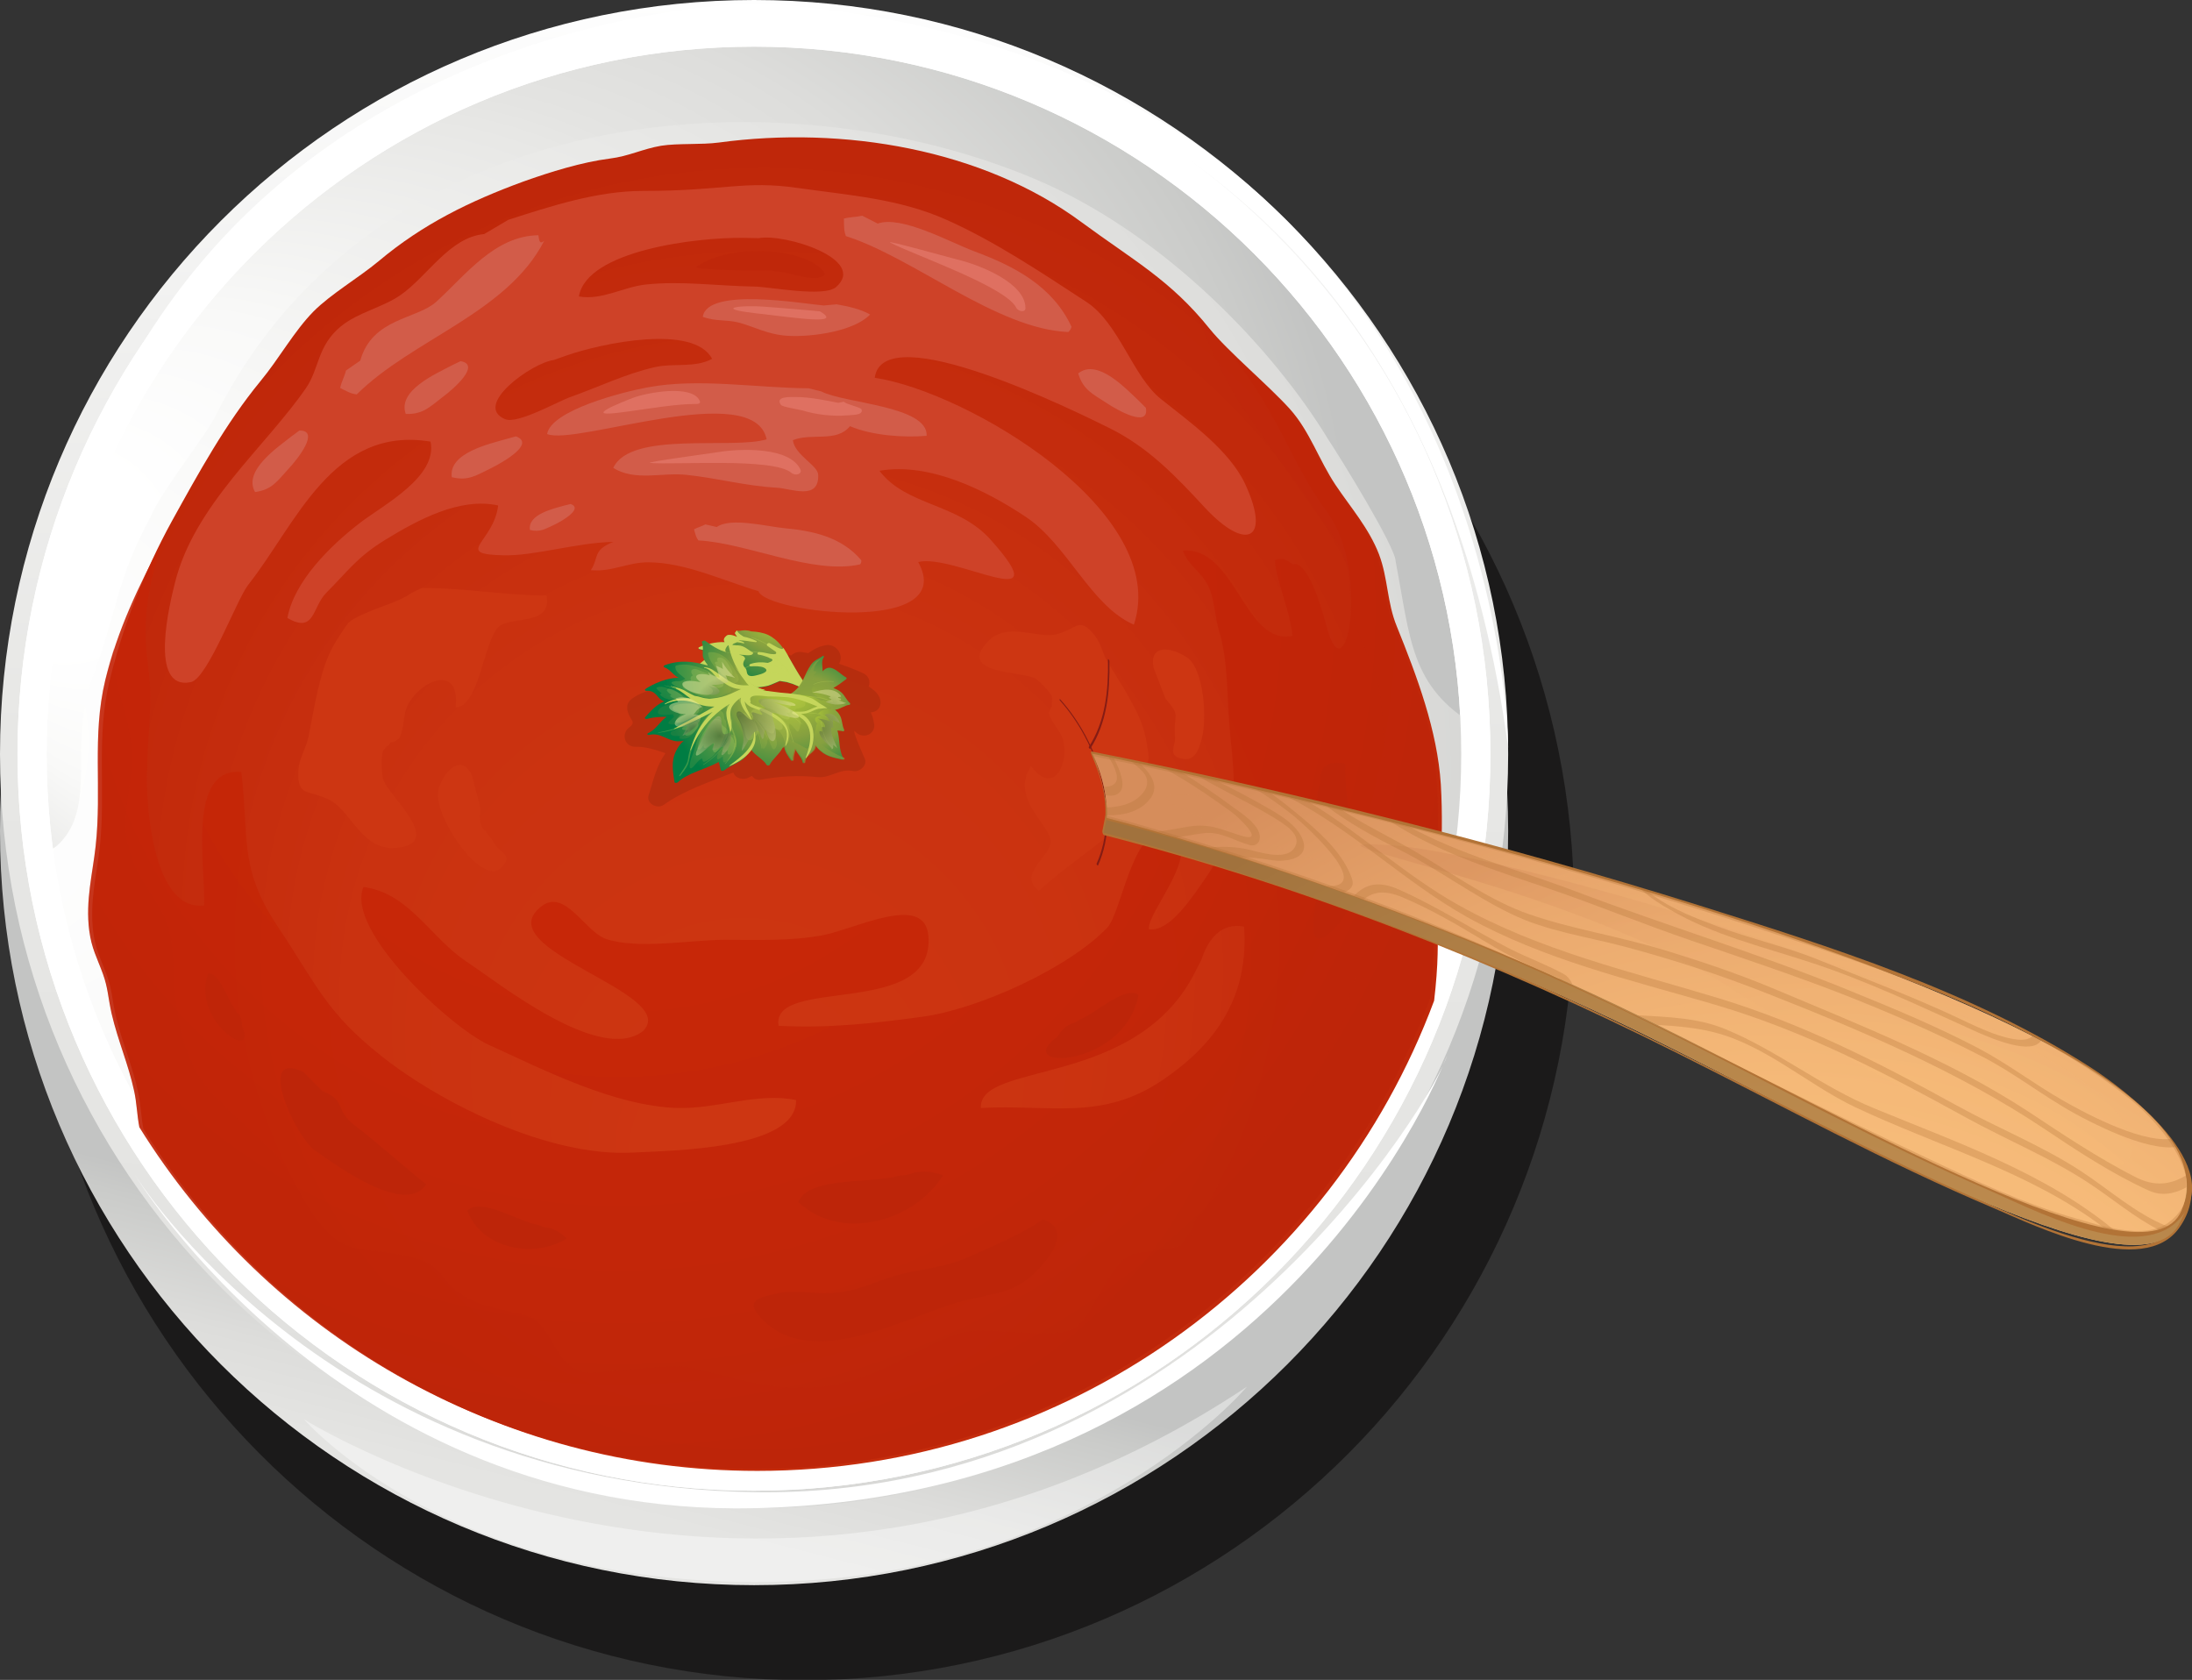 <?xml version="1.0" encoding="UTF-8"?>
<!-- Generator: Adobe Illustrator 27.9.0, SVG Export Plug-In . SVG Version: 6.00 Build 0)  -->
<svg xmlns="http://www.w3.org/2000/svg" xmlns:xlink="http://www.w3.org/1999/xlink" version="1.1" id="Calque_1" x="0px" y="0px" viewBox="0 0 75.2 57.63" style="enable-background:new 0 0 75.2 57.63;" xml:space="preserve">
<rect x="0" y="0" width="75.2" height="57.63" fill="#333333" stroke="none"/>
<style type="text/css">
	.st0{opacity:0.5;fill:#050303;enable-background:new    ;}
	.st1{fill:url(#SVGID_1_);}
	.st2{fill:url(#SVGID_00000094591588153928514870000016762955140187933579_);}
	.st3{fill:url(#SVGID_00000013875722646087450780000004812881227725260178_);stroke:#FFFFFF;stroke-miterlimit:10;}
	.st4{fill:url(#SVGID_00000027603279768394561270000005987047083352331691_);}
	.st5{fill:none;stroke:#FFFFFF;stroke-miterlimit:10;}
	.st6{fill:#FFFFFF;}
	.st7{fill:url(#SVGID_00000016062579268815059700000018396745218386651047_);}
	.st8{opacity:0.9;}
	.st9{fill:url(#SVGID_00000046326132543657714270000012558282876150915006_);}
	.st10{opacity:0.2;}
	.st11{fill:#BD2509;}
	.st12{fill:#CE4228;}
	.st13{fill:#D25C49;}
	.st14{opacity:0.4;fill:#BD2509;enable-background:new    ;}
	.st15{opacity:0.6;fill:#BD2509;enable-background:new    ;}
	.st16{fill-rule:evenodd;clip-rule:evenodd;fill:#CD3612;}
	.st17{opacity:0.7;}
	.st18{fill:#E4796B;}
	.st19{opacity:0.1;}
	.st20{fill:url(#SVGID_00000130640909322611720720000008010422620563443385_);}
	.st21{fill:#C5D65B;}
	.st22{fill:url(#SVGID_00000177463360504349519340000010009560681959049643_);}
	.st23{opacity:0.6;}
	.st24{fill:#86A03F;}
	.st25{fill:url(#SVGID_00000111904067289164695890000014419202382150645156_);}
	.st26{opacity:0.3;fill:#C1D559;enable-background:new    ;}
	.st27{fill:url(#SVGID_00000169547470694809439630000005168926147828823719_);}
	.st28{fill:url(#SVGID_00000051369602470515154220000017061816827384386456_);}
	.st29{fill:url(#SVGID_00000114759536535566209560000013101145523620509075_);}
	.st30{fill:url(#SVGID_00000077310957591928366130000001421906626614398903_);}
	.st31{fill:url(#SVGID_00000158027277135074781150000004505259384575609785_);}
	.st32{fill:url(#SVGID_00000179627060997935687580000015735592733678429841_);}
	.st33{fill:url(#SVGID_00000142876571358549621900000013536362698926110630_);}
	.st34{fill:url(#SVGID_00000058558148976202335680000010935423112413070981_);}
	.st35{fill:#D0DB75;}
	.st36{opacity:0.4;fill:url(#SVGID_00000007417148713543795710000015110241650627805618_);enable-background:new    ;}
	.st37{opacity:0.4;fill:url(#SVGID_00000046307147843050390030000010282308427450217144_);enable-background:new    ;}
	.st38{opacity:0.4;fill:url(#SVGID_00000168804255709147190480000012647770079059466167_);enable-background:new    ;}
	.st39{opacity:0.4;}
	.st40{fill:url(#SVGID_00000008829359384219995750000010161707795982819743_);}
	.st41{fill:url(#SVGID_00000000196574734239077880000004961270608028080527_);}
	.st42{opacity:0.4;fill:url(#SVGID_00000005972308997143735390000016922960984116222602_);enable-background:new    ;}
	.st43{opacity:0.4;fill:url(#SVGID_00000093864856452097557030000013748402733184553366_);enable-background:new    ;}
	.st44{opacity:0.4;fill:#FFFFFF;enable-background:new    ;}
	.st45{fill:#851C14;}
	.st46{fill:url(#SVGID_00000030468612063515988730000006777188828063263876_);}
	.st47{fill:#B27336;}
	.st48{fill:url(#SVGID_00000124861129799268918470000018386073520235873433_);}
	.st49{fill:url(#SVGID_00000134961909829817383820000002089203598927467697_);}
	.st50{fill:url(#SVGID_00000155137724189151805160000000737237310488110521_);}
	.st51{opacity:0.5;fill:url(#SVGID_00000050651693691696294500000011842643566234383800_);enable-background:new    ;}
	.st52{opacity:0.3;fill:#B27336;enable-background:new    ;}
</style>
<g>
	<path class="st0" d="M54,31.09c0,14.66-11.83,26.55-26.42,26.55S1.16,45.75,1.16,31.09S12.99,4.54,27.58,4.54S54,16.42,54,31.09z"></path>
	<g>
		
			<linearGradient id="SVGID_1_" gradientUnits="userSpaceOnUse" x1="15.175" y1="-10.806" x2="22.44" y2="17.924" gradientTransform="matrix(1 0 0 -1 0 60)">
			<stop offset="0" style="stop-color:#FFFFFF"></stop>
			<stop offset="0.188" style="stop-color:#F0F0EF"></stop>
			<stop offset="0.402" style="stop-color:#E7E7E5"></stop>
			<stop offset="0.672" style="stop-color:#E4E4E2"></stop>
			<stop offset="0.76" style="stop-color:#DDDDDB"></stop>
			<stop offset="0.886" style="stop-color:#CACBC9"></stop>
			<stop offset="0.921" style="stop-color:#C3C4C3"></stop>
		</linearGradient>
		<path class="st1" d="M51.74,28.51c0,14.29-11.58,25.87-25.87,25.87S0,42.8,0,28.51S11.58,2.64,25.87,2.64    C40.15,2.64,51.74,14.22,51.74,28.51z"></path>
		<g>
			
				<linearGradient id="SVGID_00000026133769050611004790000017645036273801102216_" gradientUnits="userSpaceOnUse" x1="26.073" y1="60.728" x2="25.577" y2="-4.327" gradientTransform="matrix(1 0 0 -1 0 60)">
				<stop offset="0" style="stop-color:#FFFFFF"></stop>
				<stop offset="0.188" style="stop-color:#F0F0EF"></stop>
				<stop offset="0.402" style="stop-color:#E7E7E5"></stop>
				<stop offset="0.672" style="stop-color:#E4E4E2"></stop>
				<stop offset="0.76" style="stop-color:#DDDDDB"></stop>
				<stop offset="0.886" style="stop-color:#CACBC9"></stop>
				<stop offset="0.921" style="stop-color:#C3C4C3"></stop>
			</linearGradient>
			<path style="fill:url(#SVGID_00000026133769050611004790000017645036273801102216_);" d="M51.74,25.87     c0,14.29-11.58,25.87-25.87,25.87S0,40.15,0,25.87C0,11.58,11.58,0,25.87,0C40.15,0,51.74,11.58,51.74,25.87z"></path>
			
				<radialGradient id="SVGID_00000119108782832969840370000003920418540383797158_" cx="24.548" cy="40.076" r="28.242" fx="-1.276" fy="41.188" gradientTransform="matrix(1 0 0 -1 0 60)" gradientUnits="userSpaceOnUse">
				<stop offset="0.121" style="stop-color:#FFFFFF"></stop>
				<stop offset="0.297" style="stop-color:#F9F9F8"></stop>
				<stop offset="0.552" style="stop-color:#E7E7E5"></stop>
				<stop offset="0.582" style="stop-color:#E4E4E2"></stop>
				<stop offset="0.687" style="stop-color:#DDDDDB"></stop>
				<stop offset="0.84" style="stop-color:#CACBC9"></stop>
				<stop offset="0.883" style="stop-color:#C3C4C3"></stop>
			</radialGradient>
			<path style="fill:url(#SVGID_00000119108782832969840370000003920418540383797158_);stroke:#FFFFFF;stroke-miterlimit:10;" d="     M50.63,25.87c0,13.68-11.09,24.77-24.77,24.77C12.19,50.64,1.1,39.55,1.1,25.87S12.19,1.1,25.87,1.1S50.63,12.19,50.63,25.87z"></path>
			
				<radialGradient id="SVGID_00000030463427326648874530000013630891328862868359_" cx="24.499" cy="33.361" r="37.011" fx="-9.342" fy="34.818" gradientTransform="matrix(1 0 0 -1 0 60)" gradientUnits="userSpaceOnUse">
				<stop offset="0.121" style="stop-color:#FFFFFF"></stop>
				<stop offset="0.336" style="stop-color:#F9F9F8"></stop>
				<stop offset="0.647" style="stop-color:#E7E7E5"></stop>
				<stop offset="0.684" style="stop-color:#E4E4E2"></stop>
				<stop offset="0.794" style="stop-color:#DDDDDB"></stop>
				<stop offset="0.955" style="stop-color:#CACBC9"></stop>
				<stop offset="1" style="stop-color:#C3C4C3"></stop>
			</radialGradient>
			<path style="fill:url(#SVGID_00000030463427326648874530000013630891328862868359_);" d="M47.88,19.26c0-0.5-1.98-3.69-2.31-4.18     C43.7,12,39.99,8.05,35.55,6.16c-8.81-3.74-22.73-2.75-28.18,8.15c-0.33,0.66-1.87,2.59-2.2,3.41c-1.16,2.15-1.1,3.03-1.93,5.34     c-0.82,2.15-0.16,3.69-0.71,5.12c-0.24,0.62-0.83,1.21-1.21,1c1.62,12.11,11.99,21.46,24.55,21.46     c13.68,0,24.77-11.09,24.77-24.77c0-0.33-0.01-0.66-0.02-0.98C48.38,23.56,48.39,21.92,47.88,19.26z"></path>
			<path class="st5" d="M50.63,25.87c0,13.68-11.09,24.77-24.77,24.77C12.19,50.64,1.1,39.55,1.1,25.87S12.19,1.1,25.87,1.1     S50.63,12.19,50.63,25.87z"></path>
			<path class="st6" d="M0.99,24.11c0,0,2.09-22.23,24.66-23.23c0,0,22.57-1.32,26.09,24.77c0,0-0.11-23.77-25.65-25.54     C26.09,0.11,3.41,0.11,0.99,24.11z"></path>
			<path class="st6" d="M4.62,40.29c0,0,6.61,10.69,21.28,10.9c15.34,0.22,23.41-13.76,23.74-14.97c0,0-5.6,15.1-23.74,15.52     C11.68,52.06,4.62,40.29,4.62,40.29z"></path>
		</g>
		<g>
			
				<radialGradient id="SVGID_00000101809341579596291050000017012764153005572239_" cx="26.314" cy="32.414" r="26.743" fx="25.278" fy="18.304" gradientTransform="matrix(1 0 0 -1 0 60)" gradientUnits="userSpaceOnUse">
				<stop offset="0.092" style="stop-color:#CD3612"></stop>
				<stop offset="0.513" style="stop-color:#CA3210"></stop>
				<stop offset="0.897" style="stop-color:#BF270A"></stop>
				<stop offset="0.954" style="stop-color:#BD2509"></stop>
			</radialGradient>
			<path style="fill:url(#SVGID_00000101809341579596291050000017012764153005572239_);" d="M49.43,26.91     c-0.12-1.86-0.82-3.71-1.51-5.42c-0.34-0.83-0.3-1.65-0.61-2.47c-0.34-0.89-0.98-1.62-1.49-2.38c-0.58-0.87-0.88-1.84-1.57-2.61     c-0.73-0.81-2.13-1.98-2.75-2.75c-1.35-1.68-2.61-2.34-4.4-3.66c-3.38-2.5-8.16-3.31-12.44-2.73c-0.6,0.08-1.41,0.02-1.98,0.11     c-0.64,0.11-1.11,0.36-1.76,0.44c-0.95,0.12-2.05,0.46-2.97,0.79c-1.83,0.67-3.45,1.46-4.96,2.73c-0.7,0.58-1.63,1.12-2.23,1.72     c-0.67,0.68-1.19,1.63-1.82,2.39c-1.2,1.46-2.12,3.14-3.05,4.82c-0.95,1.73-1.71,3.69-2.14,5.51c-0.46,1.92-0.11,3.72-0.33,5.7     c-0.11,0.93-0.35,1.85-0.22,2.88c0.08,0.62,0.27,0.94,0.47,1.49c0.18,0.5,0.17,0.79,0.3,1.37c0.22,0.94,0.58,1.72,0.77,2.64     c0.09,0.4,0.1,0.84,0.18,1.25c4.37,7.04,12.17,11.73,21.06,11.73c10.64,0,19.71-6.71,23.22-16.13c0.07-0.6,0.11-1.14,0.12-1.59     C49.33,30.8,49.55,28.93,49.43,26.91z"></path>
			<g class="st8">
				
					<radialGradient id="SVGID_00000147199434776816875390000009122858485467736211_" cx="21.245" cy="39.141" r="30.871" gradientTransform="matrix(1 0 0 -1 0 60)" gradientUnits="userSpaceOnUse">
					<stop offset="0.27" style="stop-color:#C82607"></stop>
					<stop offset="0.772" style="stop-color:#C12508"></stop>
					<stop offset="0.954" style="stop-color:#BD2509"></stop>
				</radialGradient>
				<path style="fill:url(#SVGID_00000147199434776816875390000009122858485467736211_);" d="M47.8,21.43      c-0.34-0.84-0.29-1.65-0.6-2.47c-0.33-0.89-0.98-1.62-1.49-2.38c-0.59-0.87-0.88-1.84-1.57-2.61c-0.52-0.57-1.36-1.32-2.03-1.98      c1.8,2.21,2.15,3.87,3.41,5.56c1.49,1.98,0.66,6.44,0,3.96s-1.15-2.15-1.15-2.15c-0.18-0.08-0.29-0.27-0.64-0.15      c0.1,0.9,0.52,1.72,0.61,2.6c-1.65,0.35-1.95-3.08-3.76-2.92c0.2,0.55,0.64,0.71,0.89,1.26c0.2,0.44,0.19,0.96,0.36,1.53      c0.32,1.06,0.25,2.33,0.38,3.59c0.18,1.75,0.31,3.18-0.83,4.82c-0.46,0.66-1.24,1.89-1.96,1.79c-0.12-0.57,2.18-3.04,0.47-3.28      c-1.03-0.15-1.43,2.72-1.9,3.22c-1.33,1.4-4.46,2.81-6.35,3.06c-1.67,0.23-3.25,0.4-4.93,0.31c-0.27-1.72,5.37-0.22,5.14-3.08      c-0.12-1.49-2.47-0.25-3.61-0.03c-1.11,0.21-2.24,0.16-3.38,0.16s-2.97,0.34-4.07-0.03c-0.71-0.24-1.4-1.73-2.2-1.13      c-1.98,1.49,4.79,2.97,3.47,4.29c-1.48,1.15-5-1.69-6.04-2.37c-1.24-0.81-1.98-2.37-3.55-2.57c-0.64,1.49,3.03,4.84,4.29,5.41      c1.93,0.88,4.27,2.08,6.44,2.17c1.37,0.05,2.8-0.55,4.11-0.27c0.04,1.69-4.28,1.73-5.62,1.8c-2.86,0.15-6.54-1.68-8.59-3.3      c-1.92-1.52-2.22-2.43-3.6-4.5c-1.31-1.97-0.95-3.01-1.22-5.26C6.39,26.32,7.06,29.76,7,31.06c-1.71,0.21-1.96-3.29-1.96-4.27      c0-1.6,0.23-2.51,0.04-3.96c-0.23-1.7,0.04-2.87,0.54-4.36c-0.88,1.66-1.59,3.14-2.01,4.87c-0.46,1.92-0.11,3.72-0.33,5.7      c-0.1,0.92-0.35,1.85-0.22,2.88c0.08,0.62,0.27,0.94,0.47,1.49c0.18,0.5,0.17,0.79,0.3,1.37c0.22,0.94,0.57,1.72,0.77,2.64      c0.09,0.4,0.1,0.84,0.18,1.25C9.15,45.71,16.95,50.4,25.84,50.4c10.64,0,19.71-6.71,23.22-16.14c0.07-0.59,0.11-1.14,0.12-1.58      c0.02-1.95,0.24-3.82,0.11-5.84C49.2,24.99,48.5,23.14,47.8,21.43z M39.9,37.04c-2.09,1.43-3.88,0.84-6.25,0.97      c-0.08-1.63,5.42-0.64,7.4-4.76l0.17-0.33c0.22-0.7,0.69-1.29,1.46-1.13C42.84,34.11,41.81,35.74,39.9,37.04z"></path>
			</g>
			<g class="st10">
				<path class="st11" d="M49.32,26.85c-0.12-1.86-0.82-3.71-1.52-5.42c-0.34-0.84-0.29-1.65-0.6-2.47      c-0.33-0.89-0.98-1.62-1.49-2.38c-0.59-0.87-0.88-1.84-1.57-2.61c-0.73-0.81-2.13-1.98-2.75-2.75      c-0.12-0.15-0.24-0.29-0.36-0.42c0.5,1.12,0.96,2.26,1.67,3.28c1.16,1.65,1.87,2.73,2.88,4.09c0.91,1.21,0.55,1.8,0.9,3.18      c0.2,0.78,0.71,1.41,0.84,2.31c0.11,0.72,0.12,1.4,0.17,2.15c0.09,1.66,0.09,3.5-0.17,5.12c-0.22,1.42-0.92,2.59-1.2,3.91      c-0.14,0.67-0.68,1.34-0.9,2.02c-0.55,1.7-1.83,1.97-2.85,2.85c-0.72,0.63-0.52,1.39-1.26,1.99c-0.31,0.25-0.08,0.72-0.38,0.92      c-0.47,0.3-1.38,0.23-1.92,0.42c-0.82,0.29-1.35,2.3-2.06,2.57c-0.94,0.36-2.96-0.19-3.96,0.16c-1.42,0.5-2.33,1.29-3.8,1.65      c-2.03,0.5-3.5-0.11-5.29-0.5c-0.78-0.17-2.66,0.17-3.47,0.17c-1.19-0.01-1.23-1.68-2.13-1.95c-0.8-0.24-1.53-0.27-2.25-0.73      c-0.88-0.56-0.53-0.99-1.74-1.29c-1.77-0.44-2.31,0.12-3.47-1.63c-0.56-0.84-0.63-1.37-1.47-2.17c-0.43-0.4-0.84-0.78-1.27-1.18      c-1.3-1.18-1.62-2.08-1.87-3.77c-0.1-0.69-0.04-1.45-0.16-2.15c-0.19-1.05-0.73-1.47-1.2-2.43c-0.77-1.59-0.07-2.55-0.16-4.1      c-0.07-1.23-0.69-2.18-0.6-3.47c-0.11,0.37-0.21,0.73-0.3,1.09c-0.46,1.92-0.11,3.72-0.33,5.7c-0.1,0.92-0.35,1.85-0.22,2.88      c0.08,0.62,0.27,0.94,0.47,1.49c0.18,0.5,0.17,0.79,0.3,1.37c0.22,0.94,0.57,1.72,0.77,2.64c0.09,0.4,0.1,0.84,0.18,1.25      c4.37,7.04,12.17,11.73,21.06,11.73c10.64,0,19.71-6.71,23.22-16.14c0.07-0.59,0.11-1.14,0.12-1.58      C49.22,30.75,49.44,28.88,49.32,26.85z"></path>
			</g>
			<g>
				<path class="st12" d="M42.72,16.61c-0.54-1.16-1.9-2.13-2.89-2.92c-0.97-0.77-1.44-2.61-2.57-3.34      c-1.58-1.03-3.13-2.07-4.79-2.81c-1.61-0.72-3.32-0.84-5.09-1.09c-1.87-0.27-2.51,0.1-5.32,0.1c-1.59,0-3.18,0.53-4.62,0.99      l-0.83,0.49c-1.19,0.11-1.94,1.45-2.88,2.1c-0.61,0.42-1.46,0.59-2.04,1.07c-0.81,0.67-0.73,1.44-1.19,2.11      C9.11,15.33,6.66,17.32,6,20c-0.16,0.64-0.93,3.71,0.55,3.4c0.57-0.12,1.57-2.83,1.96-3.33c1.64-2.07,2.89-5.48,6.26-4.92      c0.25,1.2-1.6,2.16-2.41,2.78c-1.02,0.78-2.27,2.01-2.5,3.27c0.95,0.55,0.84-0.37,1.34-0.87c0.74-0.74,1.05-1.22,2.03-1.82      c1.1-0.67,2.54-1.46,3.86-1.17c-0.15,1.27-1.56,1.67,0.18,1.71c1.04,0.03,2.54-0.44,3.77-0.46c-0.72,0.29-0.48,0.52-0.77,0.97      c0.71,0.07,1.26-0.27,1.96-0.27c1.27,0,2.58,0.63,3.79,0.99c0.24,0.75,6.88,1.53,5.48-1c1.24-0.3,4.89,1.93,2.49-0.76      c-1.13-1.27-2.89-1.15-3.82-2.37c1.73-0.3,3.67,0.68,5.02,1.58c1.43,0.95,2.23,3.06,3.71,3.7c1.27-3.87-5.73-8-8.89-8.47      c0.28-2.13,6.95,1.18,8.04,1.72c1.36,0.67,2.31,1.68,3.29,2.74C42.75,18.93,43.61,18.54,42.72,16.61z M28.68,9.85      c-0.42,0.36-2.31-0.02-2.82-0.02c-1.22-0.02-2.49-0.2-3.7-0.07c-0.77,0.08-1.51,0.55-2.3,0.41c0.27-1.59,4.08-2.03,5.63-2.01      l0.54,0.01C26.9,8,29.78,8.89,28.68,9.85z M19,12.35l0.42-0.15c1.23-0.43,4.38-1.09,5.01,0.11c-0.59,0.32-1.3,0.14-1.94,0.28      c-1,0.22-1.96,0.69-2.92,1.03c-0.41,0.14-1.81,0.94-2.24,0.76C16.2,13.91,18.26,12.44,19,12.35z"></path>
			</g>
			<path class="st13" d="M33.42,8.62c-0.85-0.32-2.5-1.24-3.31-0.95L29.58,7.4c-0.21,0.05-0.42,0.04-0.63,0.1     c0.01,0.21-0.01,0.4,0.07,0.6c2.33,0.74,5.17,3.19,7.63,3.29c0.06-0.05,0.09-0.11,0.11-0.18C36.11,9.81,34.79,9.13,33.42,8.62z"></path>
			<path class="st13" d="M26.91,18.12c-0.61-0.06-1.85-0.38-2.32-0.04l-0.39-0.09c-0.13,0.07-0.27,0.1-0.39,0.17     c0.04,0.14,0.06,0.26,0.15,0.38c1.65,0.08,3.93,1.19,5.55,0.82c0.03-0.04,0.04-0.08,0.04-0.14     C28.87,18.42,27.89,18.21,26.91,18.12z"></path>
			<path class="st13" d="M14.97,10.35c-0.67,0.61-2.2,0.55-2.61,2.02l-0.49,0.34c-0.05,0.21-0.16,0.39-0.2,0.6     c0.19,0.09,0.35,0.2,0.57,0.22c1.9-1.89,5.16-2.79,6.43-5.27c-0.15,0.13-0.17,0.02-0.2-0.19C16.97,8.09,15.98,9.43,14.97,10.35z"></path>
			<path class="st13" d="M28.7,10.44l-0.44,0.04c-0.73-0.06-4-0.64-4.15,0.39c0.43,0.16,0.8,0.09,1.21,0.19     c0.52,0.13,1.01,0.42,1.7,0.46c0.88,0.05,2.3-0.17,2.83-0.73C29.54,10.61,29.11,10.51,28.7,10.44z"></path>
			<path class="st13" d="M28.18,13.43l-0.44-0.11c-1.79-0.01-3.78-0.36-5.53-0.03c-0.87,0.16-3.31,0.79-3.44,1.6     c0.99,0.41,7.1-1.9,7.53,0.18c-1.16,0.36-4.67-0.3-5.26,0.98c0.74,0.47,1.67,0.15,2.51,0.24c1.05,0.11,2.02,0.38,3.09,0.44     c0.52,0.03,1.46,0.45,1.43-0.44c-0.01-0.33-0.8-0.67-0.87-1.19c0.65-0.26,1.5,0.09,1.96-0.48c0.74,0.32,1.85,0.4,2.63,0.33     C31.84,13.92,28.96,13.84,28.18,13.43z"></path>
			<path class="st13" d="M17.7,14.97l-0.33,0.09c-0.59,0.17-1.99,0.48-1.87,1.31c0.57,0.14,0.83-0.06,1.37-0.32     C17.26,15.85,18.38,15.22,17.7,14.97z"></path>
			<path class="st13" d="M19.58,17.29l-0.21,0.05c-0.38,0.11-1.27,0.3-1.19,0.84c0.36,0.09,0.53-0.04,0.88-0.2     C19.3,17.86,20.01,17.45,19.58,17.29z"></path>
			<path class="st13" d="M15.8,12.39l-0.31,0.15c-0.55,0.29-1.86,0.86-1.57,1.66c0.58,0.02,0.8-0.22,1.28-0.59     C15.55,13.35,16.52,12.51,15.8,12.39z"></path>
			<path class="st13" d="M10.27,14.77L10,14.97c-0.48,0.38-1.67,1.18-1.25,1.91c0.58-0.08,0.75-0.36,1.16-0.81     C10.2,15.76,11,14.76,10.27,14.77z"></path>
			<path class="st13" d="M39.31,13.99l-0.24-0.24c-0.45-0.42-1.42-1.47-2.08-0.94c0.17,0.56,0.47,0.69,0.98,1.02     C38.33,14.07,39.44,14.7,39.31,13.99z"></path>
			<g>
				<path class="st11" d="M46.16,26.21c-0.53-0.15-0.93,0.08-0.86,0.64l-0.11,0.33c0,1.16,0.14,2.46-0.02,3.6      c-0.1,0.68-0.39,2.12,0.66,1.02C47.12,30.45,46.05,27.85,46.16,26.21z"></path>
				<path class="st11" d="M35.78,41.83l-0.33,0.22c-0.71,0.41-1.46,0.74-2.29,1.1c-0.86,0.37-1.62,0.37-2.46,0.62      c-0.83,0.25-1.31,0.55-2.21,0.59c-0.55,0.03-1.22-0.11-1.77,0c-0.79,0.16-1.24,0.29-0.44,1.02c1.81,1.64,5.09-0.37,6.87-0.78      c1.12-0.26,1.76-0.26,2.54-1.13C36.15,42.96,36.69,42.15,35.78,41.83z"></path>
				<path class="st11" d="M31.14,40.3l-0.34,0.04c-0.85,0.27-3.09,0.01-3.41,0.9c1.5,1.4,4.01,0.63,4.96-0.92      C31.94,40.16,31.53,40.15,31.14,40.3z"></path>
				<path class="st11" d="M18.68,42.1l-0.23-0.08c-0.61-0.09-1.94-0.96-2.42-0.49c0.51,1.35,2.33,1.64,3.41,0.96      C19.23,42.27,18.98,42.13,18.68,42.1z"></path>
				<path class="st14" d="M26.46,9.28l0.16,0.03c0.43,0,1.41,0.45,1.69,0.09c-0.48-0.86-3.16-1.14-4.43-0.24      C24.04,9.29,26.25,9.29,26.46,9.28z"></path>
				<path class="st11" d="M36.87,35.08l0.19-0.11c0.51-0.19,1.51-1.16,2-0.84c-0.47,2.52-4.43,2.63-2.77,1.42      C36.42,35.31,36.62,35.15,36.87,35.08z"></path>
				<path class="st15" d="M8.12,34.71l-0.08-0.13c-0.24-0.29-0.5-1.21-0.9-1.19c-0.59,1.67,1.74,3.1,1.16,1.8      C8.31,35,8.25,34.84,8.12,34.71z"></path>
				<path class="st11" d="M12.16,38.6c-0.69-0.53-0.27-0.85-1.1-1.17l-0.66-0.66c-1.65-0.78-0.27,2.23,0.41,2.7      c0.64,0.44,3.09,2.28,3.81,1.16C13.76,39.94,13.01,39.25,12.16,38.6z"></path>
			</g>
			<path class="st16" d="M18.75,20.43c-1.55-0.01-2.75-0.26-4.28-0.26l-0.33,0.16c-0.43,0.3-0.98,0.44-1.47,0.65     c-0.79,0.34-0.68,0.33-1.01,0.81c-0.41,0.61-0.56,1.09-0.75,1.86c-0.13,0.55-0.21,1.06-0.33,1.64c-0.08,0.38-0.31,0.7-0.34,1.12     c-0.06,0.96,0.34,0.66,1.06,1.03c0.75,0.38,1.11,1.73,2.26,1.65c1.79-0.13-0.3-1.83-0.42-2.38c-0.05-0.19-0.07-0.72-0.01-0.91     c0.05-0.16,0.22-0.21,0.27-0.33c0.12-0.01,0.21-0.07,0.3-0.15c0.18-0.35,0.12-0.78,0.28-1.11c0.4-0.84,1.82-1.49,1.65,0.06     c0.82-0.02,0.97-2.33,1.49-2.78C17.57,21.13,18.95,21.47,18.75,20.43z"></path>
			<path class="st16" d="M35.64,30.56c0.99-0.9,1.9-1.44,2.88-2.33l0.11-0.3c0.1-0.44,0.37-0.86,0.55-1.27     c0.3-0.68,0.24-0.61,0.17-1.1c-0.09-0.63-0.28-1.02-0.61-1.62c-0.23-0.43-0.49-0.8-0.75-1.24c-0.17-0.29-0.21-0.62-0.44-0.91     c-0.53-0.65-0.6-0.22-1.27-0.04c-0.7,0.19-1.72-0.46-2.4,0.27c-1.07,1.13,1.25,1,1.66,1.27c0.14,0.1,0.46,0.42,0.53,0.57     c0.06,0.13-0.01,0.26,0.02,0.36c-0.06,0.08-0.1,0.17-0.1,0.27c0.09,0.33,0.38,0.56,0.47,0.86c0.24,0.77-0.29,2.01-1.09,0.93     c-0.75,1.15,0.74,2.05,0.67,2.64C35.98,29.42,34.91,30.01,35.64,30.56z"></path>
			<path class="st16" d="M40.73,22.56c-0.6-0.4-1.3-0.43-1.16,0.33l0.41,1.07c0.57,0.67,0.26,0.47,0.33,1.32     c0.03,0.32-0.29,0.64,0.25,0.75c0.44,0.09,0.57-0.33,0.66-0.66C41.42,24.7,41.31,22.96,40.73,22.56z"></path>
			<path class="st16" d="M15.06,27.01c0.25-0.68,0.81-1.11,1.13-0.41l0.29,1.11c-0.06,0.87,0.07,0.53,0.51,1.27     c0.17,0.28,0.61,0.35,0.24,0.75c-0.3,0.33-0.65,0.07-0.93-0.15C15.76,29.14,14.82,27.67,15.06,27.01z"></path>
			<g class="st17">
				<path class="st18" d="M24,13.74c-0.27-0.56-1.8-0.27-2.26-0.1c-0.15,0.05-0.75,0.3-0.88,0.38c-0.83,0.46,1.84-0.17,2.96-0.16      C23.94,13.86,24.06,13.86,24,13.74z"></path>
				<path class="st18" d="M27.46,16.11c-0.35-0.78-2.04-0.73-2.82-0.6c-0.24,0.04-2.57,0.35-2.33,0.37      c0.78,0.08,4.22-0.19,4.84,0.34C27.29,16.34,27.53,16.26,27.46,16.11z"></path>
				<path class="st18" d="M35.18,10.56C35.17,9.7,33.6,9.08,32.83,8.9c-0.24-0.06-2.5-0.69-2.29-0.58c0.69,0.38,3.95,1.5,4.32,2.23      C34.94,10.7,35.19,10.73,35.18,10.56z"></path>
				<path class="st18" d="M28.13,10.68c0,0-1.21-0.11-1.93-0.16c-0.71-0.06-1.76,0.05-0.33,0.22C27.3,10.9,28.95,11.17,28.13,10.68z      "></path>
				<path class="st18" d="M29.56,14.05c-0.02-0.08-0.52-0.17-0.61-0.27l-0.19,0.04c-0.45-0.09-0.99-0.2-1.45-0.2      c-0.2,0-0.73-0.03-0.52,0.27c0.05,0.07,0.63,0.16,0.74,0.19c0.45,0.14,1,0.21,1.53,0.17C29.2,14.23,29.62,14.26,29.56,14.05z"></path>
			</g>
		</g>
		<g>
			<path class="st19" d="M30.16,23.9c-0.09-0.17-0.22-0.26-0.36-0.35c0.07-0.16,0.01-0.36-0.18-0.45c-0.27-0.13-0.55-0.23-0.84-0.33     c0.19-0.25-0.07-0.73-0.49-0.63c-0.25,0.06-0.32,0.11-0.54,0.25c-0.01,0.01-0.01,0.01-0.01,0.02c-0.04-0.01-0.09-0.02-0.13-0.02     c-0.19-0.06-0.36-0.01-0.47,0.1c-0.49-0.18-1.16-0.2-1.58-0.18c-0.67,0.02-1.36,0.61-1.88,0.94c-0.61,0.38-1.43,0.29-2,0.72     c-0.15,0.11-0.19,0.25-0.15,0.42c0.07,0.31,0.32,0.37,0.06,0.56c-0.3,0.23-0.16,0.69,0.24,0.67c0.29-0.01,0.67,0.1,1,0.22     c-0.31,0.43-0.4,0.88-0.58,1.45c-0.09,0.27,0.3,0.48,0.52,0.32c0.72-0.51,1.57-0.78,2.39-1.11c0.05,0.2,0.35,0.28,0.53,0.17     c0.04-0.02,0.07-0.04,0.11-0.05c0.06,0.09,0.16,0.15,0.29,0.13c0.65-0.12,1.29-0.16,1.96-0.09c0.44,0.04,0.75-0.3,1.21-0.21     c0.24,0.05,0.52-0.21,0.4-0.44c-0.02-0.04-0.48-1.08-0.32-0.91c0.27,0.29,0.74,0.08,0.64-0.31c-0.02-0.12-0.05-0.24-0.11-0.35     C30.18,24.42,30.28,24.13,30.16,23.9z"></path>
			<g>
				<g>
					
						<radialGradient id="SVGID_00000163040828804148618250000015388559512034080160_" cx="-15.709" cy="148.422" r="2.838" gradientTransform="matrix(0.992 -0.123 -0.123 -0.992 60.409 166.317)" gradientUnits="userSpaceOnUse">
						<stop offset="0.013" style="stop-color:#B4CF35"></stop>
						<stop offset="0.437" style="stop-color:#86A03F"></stop>
						<stop offset="1" style="stop-color:#007D43"></stop>
					</radialGradient>
					<path style="fill:url(#SVGID_00000163040828804148618250000015388559512034080160_);" d="M23.99,22.21       c-0.04,0.02-0.02,0.06,0.01,0.07c0.19,0.04,0.37,0.08,0.53,0.15c-0.19,0.1-0.36,0.21-0.51,0.34c-0.02,0.02-0.01,0.06,0.03,0.06       c0.28,0.04,0.63,0.04,0.94,0c-0.22,0.16-0.36,0.36-0.56,0.53c-0.02,0.02-0.01,0.05,0.02,0.06c0.34,0.03,0.81,0.1,1.18,0       c-0.07,0.05-0.16,0.09-0.24,0.12c-0.04,0.02-0.01,0.05,0.02,0.05c0.31,0,0.65,0.02,0.95-0.06c0.12-0.03,0.25-0.11,0.39-0.16       c0.12,0.02,0.22,0.03,0.25,0.04c0.27,0.07,0.5,0.17,0.7,0.32c0.04,0.02,0.07,0.05,0.11,0.07c0.06,0.06,0.13,0.11,0.21,0.16       C28.01,23.92,28,23.88,28,23.83c-0.02-0.02-0.05-0.03-0.07-0.05c-0.05-0.03-0.1-0.07-0.15-0.1c-0.09-0.11-0.17-0.22-0.24-0.33       c-0.17-0.26-0.32-0.52-0.47-0.78c-0.16-0.29-0.35-0.61-0.72-0.79c-0.18-0.08-0.38-0.11-0.58-0.12       c-0.11-0.04-0.24-0.05-0.39-0.02c-0.03,0-0.05,0-0.08,0c-0.04,0-0.07,0.03-0.06,0.05c-0.02,0.01-0.03,0.04-0.02,0.06       c0.02,0.04,0.04,0.07,0.07,0.11c-0.14-0.05-0.3-0.12-0.39-0.01c-0.07,0.07-0.07,0.14-0.04,0.2       C24.56,22.02,24.19,22.12,23.99,22.21z"></path>
					<path class="st21" d="M25.31,21.68c0.04,0.06,0.12,0.11,0.2,0.16c0.15,0.03,0.3,0.08,0.44,0.15c0.02,0.01,0.01,0.04-0.02,0.04       c-0.2-0.02-0.4-0.07-0.61-0.06h-0.01c0,0,0.01,0,0.02,0c0.06,0.02,0.16,0.03,0.2,0.08c0.01,0.01-0.01,0.03-0.02,0.02       c-0.08-0.02-0.15-0.03-0.23-0.04c0,0,0,0.01-0.01,0.01c-0.06,0.02-0.11,0.04-0.15,0.08c0.03,0.01,0.05,0.01,0.08,0.01       c0.04,0.01,0.09,0.01,0.13,0.01c0.2,0.01,0.32,0.14,0.47,0.23c0.01,0,0.01,0,0.01,0c0.01,0,0.01,0.01,0.02,0.02       s0.01,0.03,0,0.03c-0.05,0.11-0.35,0.03-0.48,0.04c0.09,0.02,0.17,0.03,0.21,0.12c0.01,0.03-0.02,0.06-0.03,0.08       c-0.06,0.12-0.03,0.19,0.04,0.26c0.04,0.04,0.04,0.09,0.05,0.13c0.03,0.22,0.27,0.13,0.4,0.1c0.08-0.02,0.44-0.12,0.18-0.25       c-0.11-0.05-0.31-0.05-0.44-0.04c-0.06,0-0.07-0.06-0.02-0.08c0.2-0.07,0.4-0.07,0.6-0.04c0.19-0.06,0.21-0.12,0.07-0.16       c-0.03-0.02-0.07-0.04-0.11-0.05c-0.09-0.03-0.17-0.06-0.27-0.07c-0.07-0.01-0.05-0.1,0.02-0.09c0.12,0,0.24,0.04,0.36,0.06       c0.02,0,0.3,0.06,0.2-0.08l0,0c-0.12-0.07-0.23-0.16-0.28-0.19c-0.06-0.05,0.02-0.13,0.09-0.09c0.04,0.02,0.47,0.3,0.45,0.15       c0.04,0.05,0.07,0.11,0.1,0.16c0.04,0.06,0.07,0.12,0.1,0.18c0.15,0.26,0.3,0.53,0.47,0.78c0.07,0.11,0.15,0.22,0.24,0.33       c0.05,0.03,0.1,0.07,0.15,0.1c0.03,0.02,0.05,0.03,0.07,0.05c0.01,0.04,0.02,0.08,0.02,0.13c-0.08-0.05-0.14-0.1-0.21-0.16       c-0.04-0.02-0.07-0.05-0.11-0.07c-0.21-0.14-0.44-0.25-0.7-0.32c-0.03-0.01-0.13-0.02-0.25-0.04       c-0.13,0.05-0.27,0.12-0.39,0.16c-0.31,0.08-0.64,0.07-0.95,0.06c-0.04,0-0.06-0.04-0.02-0.05c0.08-0.04,0.17-0.08,0.24-0.12       c-0.37,0.1-0.83,0.03-1.18,0c-0.04,0-0.05-0.04-0.02-0.06c0.21-0.17,0.35-0.37,0.56-0.53c-0.31,0.05-0.66,0.05-0.94,0       c-0.04,0-0.05-0.04-0.03-0.06c0.14-0.13,0.32-0.24,0.51-0.34c-0.16-0.06-0.34-0.11-0.53-0.15c-0.04-0.01-0.06-0.05-0.01-0.07       c0.2-0.09,0.57-0.19,0.87-0.17c-0.04-0.06-0.04-0.13,0.04-0.2c0.03-0.03,0.06-0.05,0.1-0.05c0.09-0.01,0.2,0.03,0.29,0.07       c-0.02-0.04-0.04-0.07-0.07-0.11c-0.01-0.02-0.01-0.04,0.02-0.06c0-0.02,0.02-0.04,0.05-0.05       C25.29,21.65,25.3,21.66,25.31,21.68z"></path>
					
						<radialGradient id="SVGID_00000029748528269252854180000011856707142209672087_" cx="-14.936" cy="144.904" r="2.664" gradientTransform="matrix(0.992 -0.123 -0.123 -0.992 60.409 166.317)" gradientUnits="userSpaceOnUse">
						<stop offset="0.013" style="stop-color:#B4CF35"></stop>
						<stop offset="0.058" style="stop-color:#ABC637"></stop>
						<stop offset="0.188" style="stop-color:#97B13B"></stop>
						<stop offset="0.316" style="stop-color:#8AA43E"></stop>
						<stop offset="0.437" style="stop-color:#86A03F"></stop>
						<stop offset="1" style="stop-color:#007D43"></stop>
					</radialGradient>
					<path style="fill:url(#SVGID_00000029748528269252854180000011856707142209672087_);" d="M25.78,24.41       c0.11,0,0.2,0.05,0.3,0.08c0.08,0.02,0.14,0.02,0.22,0c0.02,0,0.04-0.01,0.06-0.01c-0.19,0.22-0.35,0.47-0.32,0.8       c0,0.03,0.03,0.05,0.04,0.03c0.1-0.1,0.2-0.1,0.31-0.15c0.01-0.01,0.03-0.02,0.04-0.03c-0.08,0.21-0.04,0.52,0.04,0.72       c0.01,0.02,0.04,0.02,0.05,0c0.05-0.16,0.21-0.15,0.31-0.2c0.03-0.01,0.05-0.03,0.07-0.05c0.02,0.19,0.14,0.35,0.24,0.49       c0.02,0.03,0.05,0,0.05-0.03c0-0.13,0.04-0.26,0.09-0.38c0.06,0.18,0.22,0.28,0.26,0.48c0.01,0.04,0.05,0.02,0.05-0.02       c0.01-0.22,0.28-0.29,0.35-0.47c0.02-0.04,0.03-0.08,0.03-0.12c0.05,0.09,0.11,0.16,0.19,0.22c0.21,0.19,0.48,0.23,0.74,0.29       c0.02,0,0.04-0.03,0.03-0.06c-0.16-0.26-0.11-0.63-0.2-0.94c0.07,0.01,0.14,0.01,0.2,0.03c0.02,0,0.04-0.03,0.03-0.06       c-0.08-0.16-0.06-0.36-0.16-0.51c-0.04-0.07-0.09-0.12-0.15-0.17c0.17-0.02,0.34-0.16,0.49-0.17c0.02,0,0.04-0.04,0.02-0.06       c-0.12-0.1-0.18-0.27-0.3-0.37c-0.08-0.07-0.18-0.11-0.27-0.15c0.15-0.08,0.29-0.19,0.44-0.3c0.02-0.01,0.02-0.05,0-0.06       c-0.17-0.09-0.31-0.26-0.49-0.32c-0.13-0.04-0.23,0.01-0.32,0.11c0.01-0.16-0.06-0.34,0.04-0.48c0.02-0.03-0.01-0.07-0.03-0.05       c-0.15,0.11-0.3,0.14-0.42,0.32c-0.1,0.15-0.17,0.31-0.25,0.48c-0.19,0.39-0.54,0.78-1.55,0.63c0.02,0.05,0.12,0.15,0.17,0.08       c-0.12,0.15-0.29,0.24-0.44,0.32C25.74,24.35,25.75,24.41,25.78,24.41z"></path>
					<g class="st23">
						<path class="st24" d="M27.91,23.02c0.04,0.01,0.07,0.01,0.11,0.02c-0.35,0.36-0.01,0.33,0.34,0.34        c-0.77,0.11-0.6,0.5,0.02,0.64c-0.4-0.02-0.22,0.21,0.03,0.28c-0.14,0.02-0.26,0.09-0.34,0.18c0.05,0.02,0.12,0.07,0.18,0.08        c-0.24-0.05-0.39,0.12-0.2,0.27c-0.53,0.39,0.39,0.96,0.92,1.17c0.02,0.03,0,0.06-0.03,0.06c-0.25-0.06-0.52-0.09-0.74-0.29        c-0.07-0.06-0.14-0.13-0.19-0.22c-0.01,0.04-0.02,0.08-0.03,0.12c-0.08,0.18-0.34,0.25-0.35,0.47c0,0.04-0.05,0.06-0.05,0.02        c-0.04-0.2-0.19-0.3-0.26-0.48c-0.05,0.12-0.09,0.25-0.09,0.38c0,0.03-0.03,0.06-0.05,0.03c-0.1-0.15-0.22-0.31-0.24-0.49        c-0.02,0.02-0.04,0.04-0.07,0.05c-0.11,0.05-0.26,0.03-0.31,0.2c-0.01,0.02-0.04,0.03-0.05,0c-0.07-0.2-0.12-0.5-0.04-0.72        c-0.01,0.01-0.03,0.02-0.04,0.03c-0.11,0.06-0.21,0.06-0.31,0.15c-0.02,0.02-0.04,0-0.04-0.03c-0.03-0.33,0.13-0.59,0.32-0.8        c-0.02,0-0.04,0.01-0.06,0.01c-0.08,0.02-0.14,0.02-0.22,0c-0.1-0.03-0.2-0.08-0.3-0.08c-0.03,0-0.04-0.06-0.01-0.07        c0.15-0.08,0.32-0.17,0.44-0.32c-0.05,0.06-0.15-0.03-0.17-0.08c1.01,0.16,1.36-0.23,1.55-0.63c0.08-0.17,0.16-0.33,0.25-0.48        c0.1-0.16,0.23-0.2,0.36-0.28C28.04,22.67,27.93,22.84,27.91,23.02z"></path>
					</g>
					
						<radialGradient id="SVGID_00000142153055423026883910000004991702460936265139_" cx="-15.54" cy="145.942" r="4.201" gradientTransform="matrix(0.992 -0.123 -0.123 -0.992 60.409 166.317)" gradientUnits="userSpaceOnUse">
						<stop offset="0.013" style="stop-color:#B4CF35"></stop>
						<stop offset="0.437" style="stop-color:#86A03F"></stop>
						<stop offset="1" style="stop-color:#007D43"></stop>
					</radialGradient>
					<path style="fill:url(#SVGID_00000142153055423026883910000004991702460936265139_);" d="M24.08,22.04       c0.06,0.14,0.02,0.28,0.03,0.42c0,0.11,0.05,0.19,0.12,0.29c0.02,0.02,0.04,0.05,0.05,0.08c-0.45-0.13-0.94-0.21-1.47-0.01       c-0.04,0.01-0.06,0.05-0.02,0.07c0.2,0.08,0.26,0.21,0.42,0.32c0.02,0.01,0.04,0.03,0.07,0.04c-0.39,0-0.86,0.2-1.14,0.39       c-0.03,0.02-0.01,0.06,0.04,0.06c0.29-0.02,0.35,0.19,0.49,0.3c0.04,0.03,0.08,0.05,0.12,0.06c-0.29,0.12-0.48,0.35-0.66,0.55       c-0.03,0.04,0.03,0.06,0.08,0.05c0.21-0.06,0.44-0.07,0.66-0.07c-0.25,0.17-0.33,0.41-0.63,0.56       c-0.07,0.03-0.01,0.08,0.05,0.06c0.36-0.09,0.62,0.21,0.95,0.22c0.07,0,0.15,0,0.22-0.02c-0.12,0.1-0.2,0.22-0.26,0.34       c-0.19,0.37-0.11,0.73-0.06,1.08c0,0.03,0.07,0.04,0.11,0.01c0.34-0.33,0.96-0.45,1.41-0.7c0.02,0.09,0.05,0.18,0.07,0.28       c0,0.03,0.07,0.04,0.11,0.01c0.22-0.18,0.54-0.26,0.73-0.46c0.08-0.09,0.14-0.18,0.19-0.27c0.12,0.2,0.43,0.35,0.54,0.54       c0.02,0.03,0.09,0.03,0.11-0.01c0.1-0.2,0.33-0.36,0.43-0.56c0.07-0.14,0.08-0.28,0.09-0.42c0.21,0.16,0.47,0.28,0.72,0.42       c0.03,0.02,0.09-0.01,0.1-0.03C27.8,25.38,28,25.12,28,24.87c0-0.18-0.14-0.29-0.35-0.35c0.27-0.07,0.52-0.24,0.8-0.19       c0.06,0.01,0.11-0.05,0.06-0.07c-0.27-0.14-0.39-0.31-0.75-0.38c-0.29-0.05-0.59-0.07-0.91-0.09c-0.74-0.05-1.56-0.3-1.86-1.66       c-0.07,0.05-0.18,0.22-0.04,0.25c-0.31-0.07-0.55-0.25-0.76-0.4C24.15,21.96,24.06,22,24.08,22.04z"></path>
					<path class="st26" d="M26.19,23.7C26.2,23.7,26.2,23.7,26.19,23.7c-0.28-0.01-0.57-0.03-0.83,0.09       C25.17,23.87,25,24,24.85,24.12c-0.3,0.24-0.57,0.48-0.76,0.78c-0.17,0.27-0.27,0.57-0.37,0.85c-0.05,0.15-0.06,0.32-0.12,0.47       c-0.06,0.14-0.17,0.27-0.27,0.4c-0.01,0.01-0.04,0.01-0.03-0.01c0.1-0.16,0.22-0.31,0.28-0.47c0.03-0.09,0.03-0.18,0.05-0.26       c0.02-0.1,0.06-0.2,0.09-0.29c0.1-0.3,0.23-0.6,0.43-0.88c0.21-0.29,0.53-0.54,0.86-0.77c0.15-0.1,0.32-0.2,0.51-0.25       C25.74,23.63,25.97,23.68,26.19,23.7z"></path>
					<path class="st26" d="M26.39,22.46c0.37,0.15,0.61,0.43,0.76,0.71c0.01,0.02-0.03,0.03-0.04,0.01       c-0.17-0.26-0.37-0.51-0.7-0.67c-0.43-0.21-0.99-0.14-1.48-0.1c-0.01,0-0.01-0.01,0-0.01C25.43,22.35,25.94,22.28,26.39,22.46z       "></path>
					<g>
						<path class="st26" d="M25.3,23.82c-0.24,0.14-0.32,0.31-0.32,0.53c0,0.17,0.05,0.34,0.1,0.5c0.01-0.05,0.01-0.11,0.02-0.16        c0-0.01,0.02-0.01,0.02,0c0,0.07-0.01,0.14-0.02,0.21c0.07,0.2,0.18,0.41,0.17,0.62c-0.02,0.26-0.19,0.46-0.38,0.68        c-0.01,0.01-0.02,0-0.02,0c0.21-0.26,0.38-0.54,0.33-0.84c-0.02-0.12-0.07-0.25-0.12-0.37c-0.1,0.48-0.41,0.91-0.95,1.25        c-0.01,0-0.01,0-0.01-0.01c0.31-0.2,0.56-0.43,0.73-0.7c0.11-0.18,0.18-0.38,0.21-0.58c-0.03-0.08-0.06-0.16-0.08-0.24        c-0.07-0.27-0.14-0.75,0.3-0.9C25.3,23.8,25.31,23.82,25.3,23.82z"></path>
						<path class="st26" d="M25.46,23.75c-0.18,0.29,0.13,0.54,0.33,0.76c0.25,0.28,0.47,0.55,0.57,0.88c0,0-0.01,0.01-0.01,0        c-0.09-0.27-0.28-0.51-0.49-0.73c0.15,0.32,0.23,0.67,0.28,1.01c0,0-0.01,0.01-0.01,0c-0.06-0.37-0.17-0.74-0.33-1.09        c-0.05-0.06-0.11-0.11-0.16-0.17c-0.16-0.17-0.44-0.46-0.21-0.68C25.45,23.72,25.47,23.73,25.46,23.75z"></path>
					</g>
					<path class="st26" d="M23.49,23.76c0.28,0.13,0.57,0.26,0.89,0.35c0.01,0,0,0.01-0.01,0.01c-0.26-0.07-0.51-0.18-0.75-0.28       c-0.27-0.12-0.52-0.26-0.83-0.32v-0.01C23.05,23.55,23.27,23.66,23.49,23.76z"></path>
					<path class="st26" d="M24.05,24.56c-0.36,0.31-0.93,0.52-1.47,0.58c-0.01,0-0.01-0.01,0-0.01c0.55-0.11,1.05-0.26,1.45-0.58       C24.04,24.53,24.07,24.55,24.05,24.56z"></path>
					<path class="st26" d="M26.08,24.3c0.27,0.11,0.57,0.22,0.78,0.4c0.26,0.22,0.27,0.48,0.37,0.76c0,0.01-0.02,0.01-0.02,0       c-0.1-0.26-0.11-0.51-0.35-0.72c-0.21-0.18-0.52-0.3-0.8-0.42C26.05,24.31,26.07,24.29,26.08,24.3z"></path>
					<path class="st26" d="M27.13,24.51c0.14,0.11,0.27,0.21,0.39,0.33c0.01,0-0.01,0.01-0.01,0.01c-0.12-0.11-0.26-0.22-0.39-0.33       C27.11,24.51,27.12,24.5,27.13,24.51z"></path>
					<path class="st26" d="M28.18,24.75c0.06,0.33,0.1,0.66,0.41,0.91c0,0,0,0.01-0.01,0c-0.32-0.25-0.37-0.58-0.42-0.91H28.18z"></path>
					<path class="st26" d="M28.7,24.84C28.71,24.84,28.7,24.85,28.7,24.84c-0.14-0.1-0.27-0.2-0.43-0.27       c-0.19-0.09-0.42-0.11-0.65-0.1c-0.01,0-0.02-0.02,0-0.02C28.1,24.41,28.41,24.6,28.7,24.84z"></path>
					<path class="st26" d="M28.57,24.06c0.01,0.01,0,0.02-0.01,0.02c-0.26-0.11-0.52-0.16-0.82-0.17c-0.01,0-0.01-0.02,0-0.02       C28.05,23.89,28.31,23.95,28.57,24.06z"></path>
					<path class="st26" d="M28.59,23.37c0.02,0,0.01,0.02,0,0.02c-0.23-0.02-0.46,0-0.67,0.09c-0.01,0.01-0.03-0.01-0.01-0.01       C28.11,23.37,28.36,23.35,28.59,23.37z"></path>
					<path class="st26" d="M26.9,23c0.01,0.01-0.01,0.02-0.01,0.01c-0.37-0.29-1.02-0.29-1.44-0.02c-0.01,0-0.01,0-0.01-0.01       C25.84,22.68,26.55,22.71,26.9,23z"></path>
					<path class="st26" d="M27.06,23.22C27.06,23.22,27.05,23.22,27.06,23.22c-0.18-0.09-0.38-0.13-0.6-0.12       c-0.23,0.01-0.41,0.1-0.59,0.21c-0.01,0-0.02-0.01-0.01-0.01C26.18,23.04,26.71,23.01,27.06,23.22z"></path>
					<path class="st26" d="M25.79,21.86c0.44,0.14,0.88,0.4,0.99,0.76c0,0-0.01,0.01-0.01,0c-0.06-0.18-0.23-0.33-0.4-0.46       s-0.4-0.2-0.59-0.29C25.77,21.87,25.78,21.85,25.79,21.86z"></path>
				</g>
				<g class="st10">
					
						<radialGradient id="SVGID_00000018239195789343612540000013422093898342554781_" cx="-14.405" cy="144.405" r="3.608" gradientTransform="matrix(0.992 -0.123 -0.123 -0.992 60.409 166.317)" gradientUnits="userSpaceOnUse">
						<stop offset="0.013" style="stop-color:#DDDF55"></stop>
						<stop offset="0.492" style="stop-color:#B8CB4E"></stop>
						<stop offset="1" style="stop-color:#778B3B"></stop>
					</radialGradient>
					<path style="fill:url(#SVGID_00000018239195789343612540000013422093898342554781_);" d="M25.74,23.96       c-0.07,0.1-0.02,0.2,0.07,0.29c-0.07-0.03-0.14-0.03-0.21,0c-0.03,0.01-0.04,0.03-0.03,0.05c0.05,0.11,0.23,0.22,0.27,0.34       c-0.15-0.07-0.25-0.17-0.37-0.29c-0.06-0.06-0.12-0.13-0.22-0.15c-0.09-0.03-0.17,0.02-0.18,0.1c-0.01,0.17,0.1,0.32,0.18,0.46       c0.1,0.15,0.21,0.32,0.24,0.49c0.02,0.15,0.02,0.3,0.03,0.45c0,0.02,0.03,0.04,0.05,0.03c0.34-0.1,0.29-0.36,0.32-0.61       c0-0.04-0.01-0.11,0.06-0.07c0.05,0.02,0.09,0.06,0.1,0.11c0.03,0.06,0.05,0.13,0.05,0.19c0.01,0.1,0.02,0.21,0.05,0.31       c0.01,0.03,0.05,0.03,0.07,0.01c0.11-0.1,0.11-0.25,0.11-0.39c0.07,0.13,0.1,0.28,0.18,0.41c0.02,0.03,0.06,0.01,0.08,0       c0.17-0.25-0.08-0.46-0.03-0.7c0.23,0.06,0.33,0.33,0.38,0.51c0.01,0.03,0.06,0.03,0.08,0c0.11-0.17,0.08-0.36,0.06-0.54       c0,0-0.02-0.16,0.02-0.13s0.07,0.05,0.1,0.09c0.05,0.05,0.09,0.11,0.13,0.16c0.02,0.03,0.07,0.01,0.08-0.02       c0.04-0.12,0.09-0.27,0.02-0.4c-0.04-0.08-0.26-0.31-0.09-0.35c0.12-0.03,0.29-0.04,0.29-0.17c0-0.18-0.31-0.2-0.46-0.2       c-0.13,0-0.27,0-0.41,0C26.49,23.87,25.93,23.7,25.74,23.96z"></path>
					
						<radialGradient id="SVGID_00000054972375511660808890000010972543811829453734_" cx="-16.231" cy="145.5" r="3.935" gradientTransform="matrix(0.992 -0.123 -0.123 -0.992 60.409 166.317)" gradientUnits="userSpaceOnUse">
						<stop offset="0.013" style="stop-color:#DDDF55"></stop>
						<stop offset="0.492" style="stop-color:#B8CB4E"></stop>
						<stop offset="1" style="stop-color:#778B3B"></stop>
					</radialGradient>
					<path style="fill:url(#SVGID_00000054972375511660808890000010972543811829453734_);" d="M25.04,25.23       c0.01,0.31-0.47,0.48-0.44,0.79c0,0.03,0.04,0.04,0.06,0.02c0.05-0.03,0.1-0.06,0.14-0.1c0,0.06,0,0.12,0.01,0.19       c0,0.02,0.04,0.03,0.06,0.02c0.21-0.11,0.31-0.31,0.34-0.51c0.02,0,0.04-0.01,0.04-0.03c0.01-0.14,0.04-0.38-0.17-0.42       C25.06,25.19,25.04,25.21,25.04,25.23z"></path>
					
						<radialGradient id="SVGID_00000136378714158041139530000004352679912771592123_" cx="-17.145" cy="146.832" r="5.414" gradientTransform="matrix(0.992 -0.123 -0.123 -0.992 60.409 166.317)" gradientUnits="userSpaceOnUse">
						<stop offset="0.013" style="stop-color:#DDDF55"></stop>
						<stop offset="0.492" style="stop-color:#B8CB4E"></stop>
						<stop offset="1" style="stop-color:#778B3B"></stop>
					</radialGradient>
					<path style="fill:url(#SVGID_00000136378714158041139530000004352679912771592123_);" d="M24.38,24.57       c-0.17,0.23-0.35,0.49-0.44,0.75c-0.06,0.19-0.1,0.39-0.18,0.57c-0.06,0.14-0.1,0.28-0.1,0.43c0,0.03,0.04,0.05,0.07,0.03       c0.12-0.08,0.21-0.28,0.36-0.33c0.01,0.03,0.01,0.06,0.02,0.09c0.01,0.02,0.04,0.03,0.06,0.02c0.29-0.11,0.48-0.4,0.59-0.64       c0.1-0.22,0.2-0.48,0.15-0.71c0-0.03-0.01-0.06-0.03-0.08c0-0.01,0-0.01-0.01-0.02c0-0.01-0.02-0.01-0.02,0l0,0       c0-0.12-0.02-0.24-0.11-0.29C24.6,24.31,24.46,24.46,24.38,24.57z"></path>
					
						<radialGradient id="SVGID_00000034068709981951172400000012124234179347835799_" cx="-16.699" cy="146.218" r="3.324" gradientTransform="matrix(0.992 -0.123 -0.123 -0.992 60.409 166.317)" gradientUnits="userSpaceOnUse">
						<stop offset="0.013" style="stop-color:#DDDF55"></stop>
						<stop offset="0.492" style="stop-color:#B8CB4E"></stop>
						<stop offset="1" style="stop-color:#778B3B"></stop>
					</radialGradient>
					<path style="fill:url(#SVGID_00000034068709981951172400000012124234179347835799_);" d="M23.48,24.9       c-0.11,0.05-0.22,0.09-0.33,0.14c-0.04,0.02-0.13,0.04-0.14,0.09c-0.03,0.14,0.2,0.12,0.32,0.12c0,0.02-0.01,0.03-0.02,0.05       c-0.01,0.02,0,0.04,0.03,0.04c0.21,0.05,0.43-0.11,0.52-0.29c0.09-0.1,0.25-0.29,0.1-0.35C23.79,24.64,23.62,24.84,23.48,24.9z       "></path>
					
						<radialGradient id="SVGID_00000110429838167024906450000014575454616178602662_" cx="-17.226" cy="146.548" r="2.42" gradientTransform="matrix(0.992 -0.123 -0.123 -0.992 60.409 166.317)" gradientUnits="userSpaceOnUse">
						<stop offset="0.013" style="stop-color:#DDDF55"></stop>
						<stop offset="0.492" style="stop-color:#B8CB4E"></stop>
						<stop offset="1" style="stop-color:#778B3B"></stop>
					</radialGradient>
					<path style="fill:url(#SVGID_00000110429838167024906450000014575454616178602662_);" d="M23.25,24.12       c-0.21,0.02-0.57,0.07-0.66,0.25c-0.12,0.22,0.34,0.15,0.52,0.13c0,0-0.01,0.01-0.01,0.02c-0.01,0.02,0,0.05,0.03,0.05h0.01       c-0.05,0.07-0.14,0.12-0.2,0.2c-0.02,0.02-0.01,0.05,0.01,0.06c0.18,0.08,0.46-0.04,0.62-0.12c0.09-0.05,0.22-0.1,0.31-0.17       c0.14-0.07,0.37-0.24,0.16-0.35C23.83,24.09,23.5,24.1,23.25,24.12z"></path>
					
						<radialGradient id="SVGID_00000139287352784669606780000008574193900336167065_" cx="-19.044" cy="147.729" r="2.394" gradientTransform="matrix(0.992 -0.123 -0.123 -0.992 60.409 166.317)" gradientUnits="userSpaceOnUse">
						<stop offset="0.013" style="stop-color:#DDDF55"></stop>
						<stop offset="0.492" style="stop-color:#B8CB4E"></stop>
						<stop offset="1" style="stop-color:#778B3B"></stop>
					</radialGradient>
					<path style="fill:url(#SVGID_00000139287352784669606780000008574193900336167065_);" d="M22.55,23.58       c-0.03,0.01-0.04,0.03-0.02,0.05c0.05,0.07,0.12,0.1,0.17,0.16c-0.01,0-0.02,0.01-0.03,0.01c-0.02,0.01-0.03,0.04-0.01,0.05       c0.23,0.22,0.53,0.15,0.84,0.2c0.03,0.03,0.09-0.01,0.08-0.05c-0.06-0.14-0.32-0.25-0.47-0.31       C22.97,23.63,22.72,23.51,22.55,23.58z"></path>
					
						<radialGradient id="SVGID_00000177447024058421449970000006708910732163251330_" cx="-18.736" cy="147.565" r="2.92" gradientTransform="matrix(0.992 -0.123 -0.123 -0.992 60.409 166.317)" gradientUnits="userSpaceOnUse">
						<stop offset="0.013" style="stop-color:#DDDF55"></stop>
						<stop offset="0.492" style="stop-color:#B8CB4E"></stop>
						<stop offset="1" style="stop-color:#778B3B"></stop>
					</radialGradient>
					<path style="fill:url(#SVGID_00000177447024058421449970000006708910732163251330_);" d="M23.2,22.83       c-0.01,0-0.03,0.02-0.03,0.03c-0.01,0.22,0.21,0.29,0.34,0.43c-0.08,0.04-0.15,0.09-0.24,0.08c-0.07-0.01-0.13,0-0.2,0.02       c-0.03,0.01-0.04,0.04-0.02,0.06c0.15,0.14,0.36,0.2,0.57,0.29c0.08,0.03,0.17,0.07,0.26,0.1c0.24,0.11,0.61,0.13,0.85,0.04       c0.06-0.02,0.12-0.07,0.18-0.09c0.05-0.01,0.09-0.02,0.13-0.05c0.07-0.03,0.05-0.11,0.02-0.16c-0.11-0.16-0.27-0.26-0.44-0.36       c-0.14-0.09-0.27-0.18-0.42-0.24C23.88,22.85,23.54,22.74,23.2,22.83z"></path>
					
						<radialGradient id="SVGID_00000089534240965344332670000011989535854636165808_" cx="-18.152" cy="148.021" r="4.128" gradientTransform="matrix(0.992 -0.123 -0.123 -0.992 60.409 166.317)" gradientUnits="userSpaceOnUse">
						<stop offset="0.013" style="stop-color:#DDDF55"></stop>
						<stop offset="0.492" style="stop-color:#B8CB4E"></stop>
						<stop offset="1" style="stop-color:#778B3B"></stop>
					</radialGradient>
					<path style="fill:url(#SVGID_00000089534240965344332670000011989535854636165808_);" d="M24.34,22.37       c-0.03,0-0.05,0.03-0.05,0.05c0.03,0.24,0.2,0.41,0.34,0.61c0.05,0.07,0.1,0.13,0.16,0.19c-0.02,0.01-0.04,0.04-0.01,0.06       c0.1,0.07,0.3,0.21,0.44,0.16c0.18-0.06,0.13-0.21,0.06-0.32C25.09,22.76,24.86,22.36,24.34,22.37z"></path>
				</g>
				<g class="st10">
					<path class="st35" d="M26.34,24l0.01-0.01c0.2,0,0.38,0.06,0.57,0.09c0.08,0.01,0.26,0.05,0.22,0.15       c-0.02,0.04-0.07,0.06-0.13,0.06c0.04,0.02,0.07,0.05,0.09,0.08c0.05,0.05-0.03,0.1-0.08,0.09c-0.02,0-0.03-0.01-0.05-0.01       c0.05,0.04,0.09,0.09,0.12,0.15c0.01,0.04-0.02,0.08-0.08,0.08c-0.17-0.02-0.26-0.12-0.36-0.23c-0.08-0.09-0.18-0.12-0.28-0.15       c-0.03,0-0.06-0.01-0.08-0.02c-0.04-0.02-0.09-0.03-0.13-0.05c-0.1-0.05-0.09-0.14,0-0.19C26.2,23.99,26.27,23.99,26.34,24z"></path>
					<path class="st35" d="M25.89,24.32c-0.15,0.05-0.14,0.16-0.06,0.25c0.11,0.12,0.26,0.21,0.35,0.35       c0.03,0.05,0.27,0.34,0.37,0.21c0.02-0.02,0.05-0.14,0.03-0.16c0.05,0.04,0.09,0.07,0.16,0.07c0.2,0,0.08-0.25,0.03-0.31       c-0.1-0.13-0.25-0.28-0.45-0.3C26.19,24.35,26.03,24.27,25.89,24.32z"></path>
					<path class="st35" d="M25.33,24.46c-0.03,0.01-0.05,0.04-0.04,0.07c0.05,0.14,0.14,0.24,0.2,0.38       c0.04,0.08,0.05,0.16,0.07,0.25c0.01,0.06,0.05,0.27,0.18,0.23c0.08-0.02,0.11-0.08,0.12-0.15c0.03,0.02,0.07,0.01,0.09-0.01       c0.15-0.14-0.01-0.38-0.11-0.5C25.74,24.6,25.54,24.38,25.33,24.46z"></path>
					<path class="st35" d="M25,25.27c-0.05,0.09-0.06,0.19-0.12,0.28c-0.04,0.06-0.09,0.12-0.1,0.2c0,0.02,0.01,0.05,0.04,0.05       c0.07,0,0.11-0.02,0.15-0.06c0,0.03,0,0.06-0.01,0.09c-0.01,0.05,0.06,0.07,0.1,0.04c0.11-0.1,0.21-0.28,0.13-0.4       c-0.01-0.08-0.04-0.16-0.11-0.21C25.06,25.23,25.02,25.24,25,25.27z"></path>
					<path class="st35" d="M24.56,24.66c-0.17,0.01-0.28,0.25-0.35,0.35c-0.14,0.22-0.24,0.41-0.28,0.65       c-0.01,0.04,0.04,0.07,0.09,0.04c0.06-0.04,0.08-0.09,0.12-0.14c0,0.02,0,0.04,0,0.06c0.01,0.04,0.05,0.05,0.09,0.03       c0.06-0.03,0.11-0.07,0.16-0.1c0.08-0.05,0.11-0.08,0.09,0.02c-0.01,0.07-0.03,0.14-0.01,0.21c0.01,0.03,0.06,0.04,0.09,0.02       c0.15-0.09,0.26-0.25,0.32-0.41c0.09-0.14,0.15-0.33-0.01-0.44c-0.07-0.05-0.12-0.09-0.13-0.17c0-0.03,0-0.06-0.02-0.08       C24.69,24.66,24.63,24.66,24.56,24.66z"></path>
					<path class="st35" d="M23.74,24.8c-0.11,0.06-0.24,0.09-0.33,0.17c-0.02,0.02-0.01,0.05,0.01,0.06       c0.07,0.02,0.13,0.01,0.2,0.02c-0.02,0.05-0.07,0.09-0.11,0.13c-0.02,0.03,0.01,0.06,0.05,0.06c0.11-0.01,0.2-0.06,0.26-0.14       c0.09-0.08,0.18-0.21,0.12-0.3C23.9,24.74,23.81,24.76,23.74,24.8z"></path>
					<path class="st35" d="M23.08,24.28c-0.02,0.09,0.1,0.12,0.19,0.14c-0.01,0.04,0.02,0.07,0.08,0.09       c-0.06,0.07-0.15,0.14-0.17,0.23c-0.01,0.02,0.01,0.05,0.04,0.05c0.18,0.01,0.37-0.08,0.51-0.19c0.13-0.06,0.29-0.17,0.26-0.3       c-0.04-0.18-0.31-0.16-0.47-0.16C23.41,24.15,23.11,24.14,23.08,24.28z"></path>
					<path class="st35" d="M22.91,23.64c-0.03,0.01-0.04,0.04-0.02,0.07c0.04,0.05,0.09,0.09,0.15,0.12       C23,23.84,22.98,23.87,23,23.89c0.08,0.08,0.36,0.19,0.47,0.1c0.01-0.01,0-0.02,0-0.03c-0.01-0.06-0.15-0.17-0.18-0.18       C23.2,23.71,23.04,23.6,22.91,23.64z"></path>
					<path class="st35" d="M23.75,22.97c-0.05,0.03-0.04,0.1-0.02,0.14c0.01,0.02,0.03,0.04,0.04,0.06       c-0.05,0.02-0.08,0.05-0.08,0.11c0,0.03,0.01,0.05,0.02,0.07c-0.08,0-0.17,0.02-0.23,0.06c-0.07,0.04-0.08,0.13-0.03,0.19       c0.03,0.03,0.06,0.04,0.1,0.05c0.13,0.08,0.28,0.14,0.44,0.17c0.13,0.07,0.35,0.06,0.44-0.04c0.08-0.09-0.02-0.17-0.12-0.24       c0.09,0.03,0.18,0.05,0.28,0.06c0.07,0,0.16,0,0.21-0.06c0.12-0.17-0.21-0.3-0.35-0.36c-0.14-0.07-0.3-0.12-0.45-0.18       C23.9,22.95,23.83,22.93,23.75,22.97z"></path>
					<path class="st35" d="M24.62,22.7c-0.02,0-0.03,0-0.05,0c-0.04,0.01-0.06,0.04-0.04,0.07c0.11,0.14,0.18,0.44,0.43,0.43       c0.02,0,0.03-0.01,0.03-0.02c0,0,0,0,0.01,0c0.05,0.02,0.12-0.01,0.13-0.05c0.01-0.07-0.03-0.14-0.06-0.2       c-0.08-0.13-0.15-0.34-0.36-0.37C24.59,22.54,24.59,22.62,24.62,22.7z"></path>
				</g>
				<path class="st21" d="M25.01,23.36c0.22,0.14,0.42,0.16,0.68,0.15c-0.06-0.05-0.11-0.12-0.15-0.18      c-0.13-0.16-0.24-0.34-0.35-0.51c0.09,0.13,0.2,0.26,0.31,0.38c0.22,0.23,0.44,0.41,0.74,0.46c0,0-0.01,0.01-0.02,0.01      c-0.02,0.01-0.04,0.01-0.07,0.02c0.21,0.01,0.43,0.05,0.62,0.07c0.36,0.03,0.73,0.06,1.06,0.19c0.13,0.05,0.23,0.15,0.35,0.22      c0.07,0.04,0.14,0.08,0.2,0.13l0,0c-0.07-0.01-0.15,0-0.22,0.01c-0.12-0.01-0.25,0.07-0.35,0.11c-0.12,0.05-0.22,0.07-0.33,0.07      c0.56,0.26,0.52,1.08,0.18,1.51c-0.01,0.01-0.03,0-0.02-0.01c0.22-0.57,0.31-1.25-0.44-1.5c-0.04-0.01-0.03-0.08,0.02-0.08h0.01      l0,0l0,0c0.15,0,0.28,0.02,0.43-0.02c0.13-0.04,0.24-0.12,0.38-0.15h0.01c-0.34-0.14-0.66-0.28-1.04-0.32      c-0.22-0.02-0.45-0.03-0.67-0.03c-0.17-0.01-0.7-0.12-0.59,0.17c0.01,0.02,0,0.04-0.02,0.05c0.07,0.06,0.17,0.1,0.26,0.13      c0.24,0.08,0.46,0.18,0.66,0.31c0.39,0.26,0.51,0.63,0.31,1.03c-0.01,0.01-0.02,0.01-0.02-0.01c0.07-0.29,0.12-0.51-0.12-0.75      c-0.2-0.19-0.46-0.32-0.72-0.44c-0.19-0.08-0.37-0.1-0.5-0.25c-0.02-0.02-0.03-0.04-0.05-0.07v0.01      c0.02,0.2,0.16,0.38,0.23,0.59c0,0.01-0.01,0.02-0.02,0.01c-0.16-0.22-0.4-0.47-0.34-0.73h-0.01c-0.11,0.07-0.2,0.16-0.27,0.26      c-0.2,0.29,0.03,0.59-0.07,0.89c0,0.01-0.02,0.01-0.02,0c-0.04-0.2-0.12-0.38-0.13-0.59c-0.01-0.12,0.04-0.24,0.11-0.35      c-0.16,0.1-0.3,0.2-0.44,0.32c-0.4,0.34-0.71,0.82-0.89,1.26c0,0.01-0.02,0.01-0.02,0c0.16-0.49,0.34-0.91,0.76-1.3l0.01-0.01      c-0.43,0.22-0.85,0.44-1.32,0.59c-0.01,0-0.02-0.01-0.01-0.01c0.37-0.21,0.75-0.4,1.12-0.61c0.09-0.05,0.18-0.1,0.27-0.15      c-0.14,0-0.27-0.01-0.4-0.04c-0.19-0.05-0.37-0.13-0.57-0.16c-0.24-0.03-0.51,0.01-0.72,0.12c-0.01,0.01-0.02-0.01-0.01-0.02      c0.25-0.16,0.58-0.21,0.88-0.18c-0.17-0.11-0.3-0.24-0.49-0.33c-0.01,0-0.01-0.01,0-0.02c-0.06-0.02-0.12-0.04-0.18-0.06      c-0.01,0-0.01-0.02,0-0.01c0.2,0.04,0.38,0.09,0.54,0.19c0.09,0.05,0.18,0.1,0.27,0.14c0.08,0.01,0.15,0.03,0.22,0.05      c0.09,0.03,0.18,0.04,0.27,0.05c0.04,0,0.08,0,0.13-0.01c0.22-0.02,0.41-0.07,0.62-0.16c0.12-0.05,0.23-0.11,0.35-0.16      c-0.06,0-0.11-0.01-0.17-0.02c-0.22-0.04-0.43-0.21-0.59-0.32c-0.16-0.12-0.27-0.35-0.5-0.39c-0.02,0-0.01-0.02,0.01-0.02      c0.14,0.01,0.23,0.05,0.34,0.13C24.69,23.13,24.83,23.26,25.01,23.36z"></path>
				<path class="st21" d="M25.89,25.11c0.06,0.25,0.03,0.44-0.14,0.66s-0.45,0.39-0.72,0.51c-0.01,0-0.02-0.01-0.01-0.01      c0.42-0.32,0.87-0.64,0.85-1.15C25.87,25.1,25.89,25.1,25.89,25.11z"></path>
				
					<radialGradient id="SVGID_00000111160505963334172420000013243820119910496663_" cx="-732.496" cy="836.682" r="2.024" gradientTransform="matrix(-0.023 -0.788 0.926 -0.051 -766.229 -509.975)" gradientUnits="userSpaceOnUse">
					<stop offset="0" style="stop-color:#273C26"></stop>
					<stop offset="0.987" style="stop-color:#F4EFAE"></stop>
				</radialGradient>
				
					<path style="opacity:0.4;fill:url(#SVGID_00000111160505963334172420000013243820119910496663_);enable-background:new    ;" d="      M26.49,24.07c0.76,0.24,1.28,0.68,0.6,0.53c-0.67-0.15-0.68-0.33-0.52,0.26c0.16,0.6-0.12,0.76-0.26,0.3      c-0.14-0.45-0.05,0.58-0.23,0.02s-0.79,1.18-0.59,0.33c0.06-0.23-0.04-0.64-0.17-0.86c-0.13-0.22,0.01-0.36,0.23-0.12      s0.36,0.21,0.25-0.02s0.52,0.18,0.31-0.08c-0.22-0.25,0.35-0.01,0.06-0.21c-0.28-0.2-0.16-0.3,0.36-0.24s0.8,0.15,0.76,0.22      C27.24,24.27,26.49,24.07,26.49,24.07z"></path>
				
					<radialGradient id="SVGID_00000051371400460724559960000011100355812590804390_" cx="-733.312" cy="835.906" r="1.166" gradientTransform="matrix(-0.023 -0.788 0.926 -0.051 -766.229 -509.975)" gradientUnits="userSpaceOnUse">
					<stop offset="0" style="stop-color:#273C26"></stop>
					<stop offset="0.987" style="stop-color:#F4EFAE"></stop>
				</radialGradient>
				
					<path style="opacity:0.4;fill:url(#SVGID_00000051371400460724559960000011100355812590804390_);enable-background:new    ;" d="      M25.08,25.32c-0.03,0.47-0.46,0.8-0.29,0.42c0.17-0.38-0.53,0.28-0.31-0.16c0.22-0.44-0.88,0.87-0.54,0.08      c0.34-0.79,0.82-1.51,0.82-0.8C24.75,25.57,25.11,24.84,25.08,25.32z"></path>
				
					<radialGradient id="SVGID_00000144330180699426359610000002162502344912995739_" cx="-733" cy="834.969" r="0.735" gradientTransform="matrix(-0.023 -0.788 0.926 -0.051 -766.229 -509.975)" gradientUnits="userSpaceOnUse">
					<stop offset="0" style="stop-color:#273C26"></stop>
					<stop offset="0.987" style="stop-color:#F4EFAE"></stop>
				</radialGradient>
				
					<path style="opacity:0.4;fill:url(#SVGID_00000144330180699426359610000002162502344912995739_);enable-background:new    ;" d="      M24.09,24.25c-0.2,0.08-0.2,0.17-0.3,0.26c0.48-0.02,0.14,0.34-0.03,0.54l0.09-0.14c-0.11,0.14-0.26,0.27-0.44,0.33      c0.06-0.07,0.12-0.26,0.19-0.34c-0.62,0.16-0.56-0.24-0.07-0.4c-0.41,0-0.91-0.29-0.27-0.42c-0.01-0.04-0.07-0.09-0.08-0.12      C23.52,23.83,23.89,24.04,24.09,24.25z"></path>
				<g class="st39">
					
						<radialGradient id="SVGID_00000163764466130708238340000006599551306399269761_" cx="-731.923" cy="836.252" r="1.223" gradientTransform="matrix(-0.023 -0.788 0.926 -0.051 -766.229 -509.975)" gradientUnits="userSpaceOnUse">
						<stop offset="0" style="stop-color:#273C26"></stop>
						<stop offset="0.987" style="stop-color:#F4EFAE"></stop>
					</radialGradient>
					<path style="fill:url(#SVGID_00000163764466130708238340000006599551306399269761_);" d="M24.42,23.84l0.05,0.02       C24.43,23.85,24.42,23.84,24.42,23.84z"></path>
					
						<radialGradient id="SVGID_00000017488640287372594170000014588611156513040818_" cx="-731.933" cy="836.254" r="1.22" gradientTransform="matrix(-0.023 -0.788 0.926 -0.051 -766.229 -509.975)" gradientUnits="userSpaceOnUse">
						<stop offset="0" style="stop-color:#273C26"></stop>
						<stop offset="0.987" style="stop-color:#F4EFAE"></stop>
					</radialGradient>
					<path style="fill:url(#SVGID_00000017488640287372594170000014588611156513040818_);" d="M24.55,22.83       c0.05,0.03,0.18,0.07,0.25,0.12c-0.02-0.07-0.02-0.21-0.03-0.25c0.11,0.19,0.27,0.39,0.45,0.56c-0.08-0.04-0.25-0.06-0.33-0.1       c0.04,0.06,0.07,0.18,0.1,0.24c-0.19,0.06-0.38,0.11-0.58,0.09c0.07,0.03,0.32,0.17,0.27,0.25c-0.06,0.13-0.27,0.09-0.27,0.1       l-0.04-0.01c-0.89,0.05-1.47-0.65-0.33-0.43c-0.38-0.26,0.01-0.34,0.31-0.23c-0.02-0.04-0.05-0.08-0.06-0.12       c0.1,0.11,0.25,0.14,0.38,0.2c0.01-0.01,0.02-0.01,0.02-0.02C24.63,23.12,24.62,22.94,24.55,22.83z"></path>
				</g>
				
					<radialGradient id="SVGID_00000163774042865229006730000001984614220959019392_" cx="-733.134" cy="839.426" r="1.509" gradientTransform="matrix(-0.023 -0.788 0.926 -0.051 -766.229 -509.975)" gradientUnits="userSpaceOnUse">
					<stop offset="0" style="stop-color:#273C26"></stop>
					<stop offset="0.987" style="stop-color:#F4EFAE"></stop>
				</radialGradient>
				
					<path style="opacity:0.4;fill:url(#SVGID_00000163774042865229006730000001984614220959019392_);enable-background:new    ;" d="      M28.81,24.82c-0.06-0.06-0.18-0.08-0.24-0.12c0.02,0.09-0.01,0.17,0.03,0.26c-0.02,0.01-0.08-0.01-0.08,0      c-0.03,0.26,0.13,0.48,0.2,0.71c-0.04-0.05-0.1-0.09-0.14-0.12c0.02,0.06-0.01,0.16-0.01,0.13l-0.03,0.03      c0-0.11-0.43-0.34-0.43-0.61l0.01-0.01c0.02-0.02,0.07,0.01,0.09,0.01c0-0.05-0.02-0.1-0.01-0.16c0.03-0.01,0.08,0.02,0.11,0      c-0.01-0.13-0.12-0.23-0.25-0.29c0.15,0.01,0.29,0.05,0.42,0.09c-0.06-0.06-0.1-0.16-0.19-0.22      C28.54,24.39,28.78,24.63,28.81,24.82z"></path>
				
					<radialGradient id="SVGID_00000154416219665697132480000009345106295275731090_" cx="-733.134" cy="839.427" r="1.509" gradientTransform="matrix(-0.023 -0.788 0.926 -0.051 -766.229 -509.975)" gradientUnits="userSpaceOnUse">
					<stop offset="0" style="stop-color:#273C26"></stop>
					<stop offset="0.987" style="stop-color:#F4EFAE"></stop>
				</radialGradient>
				
					<path style="opacity:0.4;fill:url(#SVGID_00000154416219665697132480000009345106295275731090_);enable-background:new    ;" d="      M28.86,23.89c-0.03,0.03-0.07,0.01-0.11,0.03c0.01,0.04,0.08,0.03,0.1,0.06v0.03c-0.01,0.01-0.07,0.01-0.08,0.02      c0.07,0.01,0.19,0.08,0.26,0.09c-0.1,0.03-0.2,0.05-0.3,0.05h0.04c-0.15,0.01-0.31-0.03-0.45-0.09c0.06-0.02,0.12-0.06,0.2-0.07      c0-0.05-0.06-0.03-0.09-0.08c0.01-0.01,0.07-0.02,0.06-0.04c-0.18-0.07-0.42-0.13-0.63-0.13      C28.23,23.63,28.65,23.58,28.86,23.89z"></path>
			</g>
		</g>
		<path class="st44" d="M10.43,48.69c0,0,15.76,9.91,32.35-1.12c0,0-5.51,6.56-16.43,6.7C15.34,54.41,10.43,48.69,10.43,48.69z"></path>
	</g>
	<g>
		<path class="st45" d="M36.37,24.04c1.26,1.41,2.06,3.78,1.25,5.59c-0.01,0.02,0.04,0.08,0.05,0.06c0.82-1.85,0-4.25-1.29-5.69    C36.34,23.96,36.34,24.02,36.37,24.04L36.37,24.04z"></path>
		<path class="st45" d="M37.4,25.69c0.58-0.89,0.68-1.98,0.66-3.02c0-0.02-0.05-0.08-0.05-0.05c0.02,1.04-0.08,2.12-0.66,3.01    C37.34,25.64,37.39,25.71,37.4,25.69L37.4,25.69z"></path>
		<g>
			<g>
				<g>
					
						<radialGradient id="SVGID_00000044871364909685511870000006948128636516501415_" cx="625.471" cy="-750.757" r="33.181" gradientTransform="matrix(0.639 0.769 0.769 -0.639 238.572 -903.614)" gradientUnits="userSpaceOnUse">
						<stop offset="0" style="stop-color:#FDC580"></stop>
						<stop offset="0.331" style="stop-color:#FBC27E"></stop>
						<stop offset="0.565" style="stop-color:#F5B978"></stop>
						<stop offset="0.769" style="stop-color:#EAA96E"></stop>
						<stop offset="0.955" style="stop-color:#DA935F"></stop>
						<stop offset="1" style="stop-color:#D68D5B"></stop>
					</radialGradient>
					<path style="fill:url(#SVGID_00000044871364909685511870000006948128636516501415_);" d="M37.97,28.06       c0,0,41.34,6.23,36.76,13.98c-1.55,2.63-11.37-3.14-18.48-6.63c-9.28-4.55-18.39-6.84-18.39-6.84L37.97,28.06z"></path>
					<g>
						<path class="st47" d="M37.99,28.14c7.61,1.15,15.21,2.7,22.62,4.77c4.27,1.19,9.08,2.49,12.67,5.21        c1.25,0.95,2.37,2.47,1.31,3.99c-1.37,1.97-6.94-1.12-8.34-1.76c-6-2.77-11.7-6.03-17.88-8.42c-2.57-0.99-5.19-1.88-7.83-2.68        c-0.71-0.22-1.43-0.42-2.15-0.62c-0.56-0.15-0.49,0-0.39-0.51c0.01-0.04-0.07-0.19-0.08-0.13c-0.03,0.17-0.07,0.34-0.1,0.51        c-0.01,0.04,0.01,0.13,0.06,0.15c6.79,1.73,13.43,4.35,19.68,7.49c3.61,1.81,7.15,3.75,10.87,5.32        c1.39,0.59,5.11,2.42,6.34,0.65c1.46-2.09-1.37-4.15-2.86-5.05c-4-2.4-8.76-3.65-13.23-4.83c-6.81-1.81-13.77-3.2-20.73-4.25        C37.9,27.97,37.94,28.13,37.99,28.14z"></path>
					</g>
				</g>
				<g>
					
						<radialGradient id="SVGID_00000104668745617691024710000011911099116347491219_" cx="625.471" cy="-750.757" r="33.181" gradientTransform="matrix(0.639 0.769 0.769 -0.639 238.572 -903.614)" gradientUnits="userSpaceOnUse">
						<stop offset="0" style="stop-color:#C29051"></stop>
						<stop offset="0.403" style="stop-color:#BF8D4F"></stop>
						<stop offset="0.688" style="stop-color:#B6854A"></stop>
						<stop offset="0.936" style="stop-color:#A67740"></stop>
						<stop offset="1" style="stop-color:#A1723D"></stop>
					</radialGradient>
					<path style="fill:url(#SVGID_00000104668745617691024710000011911099116347491219_);" d="M37.97,28.06       c0,0,41.34,6.23,36.76,13.98c-1.55,2.63-11.37-3.14-18.48-6.63c-9.28-4.55-18.39-6.84-18.39-6.84L37.97,28.06z"></path>
				</g>
			</g>
			<g>
				
					<radialGradient id="SVGID_00000075159497402477903410000005315716709809177497_" cx="625.358" cy="-750.345" r="34.832" gradientTransform="matrix(0.639 0.769 0.769 -0.639 238.572 -903.614)" gradientUnits="userSpaceOnUse">
					<stop offset="0" style="stop-color:#FDC580"></stop>
					<stop offset="0.331" style="stop-color:#FBC27E"></stop>
					<stop offset="0.565" style="stop-color:#F5B978"></stop>
					<stop offset="0.769" style="stop-color:#EAA96E"></stop>
					<stop offset="0.955" style="stop-color:#DA935F"></stop>
					<stop offset="1" style="stop-color:#D68D5B"></stop>
				</radialGradient>
				<path style="fill:url(#SVGID_00000075159497402477903410000005315716709809177497_);" d="M37.48,25.86      c0,0,40.55,8.07,37.36,15.67c-1.18,2.82-11.37-3.14-18.48-6.62c-9.28-4.55-18.39-6.85-18.39-6.85S38.06,27.07,37.48,25.86z"></path>
				<g>
					<path class="st47" d="M37.5,25.94c7.67,1.53,15.31,3.46,22.75,5.89c4.37,1.43,9.2,2.99,12.84,5.89       c1.04,0.83,2.95,3.03,1.29,4.23c-0.83,0.6-2.32,0.09-3.19-0.16c-1.76-0.5-3.44-1.29-5.09-2.07c-6.41-3-12.51-6.42-19.17-8.88       c-2.52-0.93-5.08-1.76-7.66-2.5c-0.44-0.13-0.88-0.25-1.32-0.36c0.21,0.05-0.34-1.88-0.45-2.14c-0.04-0.09-0.1-0.07-0.06,0.03       c0.29,0.69,0.52,1.38,0.48,2.14c0,0.04,0.02,0.12,0.07,0.13c6.77,1.72,13.4,4.34,19.63,7.47c3.53,1.77,7,3.66,10.63,5.23       c1.43,0.62,4.99,2.5,6.45,1.05c1.84-1.82-1.87-4.57-3.02-5.3c-4.04-2.59-8.84-4.1-13.39-5.53c-6.83-2.14-13.82-3.88-20.84-5.28       C37.41,25.77,37.45,25.93,37.5,25.94z"></path>
				</g>
			</g>
			<g class="st17">
				
					<radialGradient id="SVGID_00000137100336389593109470000009337591102255815869_" cx="625.358" cy="-750.345" r="34.832" gradientTransform="matrix(0.639 0.769 0.769 -0.639 238.572 -903.614)" gradientUnits="userSpaceOnUse">
					<stop offset="0" style="stop-color:#FDC580"></stop>
					<stop offset="0.331" style="stop-color:#FBC27E"></stop>
					<stop offset="0.565" style="stop-color:#F5B978"></stop>
					<stop offset="0.769" style="stop-color:#EAA96E"></stop>
					<stop offset="0.955" style="stop-color:#DA935F"></stop>
					<stop offset="1" style="stop-color:#D68D5B"></stop>
				</radialGradient>
				<path style="fill:url(#SVGID_00000137100336389593109470000009337591102255815869_);" d="M74.84,41.53      c3.19-7.6-37.36-15.67-37.36-15.67c0.58,1.21,0.49,2.2,0.49,2.2s9.1,2.3,18.39,6.85C63.47,38.39,73.65,44.35,74.84,41.53z       M63.35,37.47c-9.16-5.42-19.31-8.12-22.6-9.62s4.9-0.13,18.37,3.69c3.79,1.07,14.55,4.81,15.57,8.55      C75.04,41.36,72.52,42.89,63.35,37.47z"></path>
			</g>
			
				<radialGradient id="SVGID_00000175283198066131368950000015528471168519412111_" cx="621.743" cy="-744.154" r="24.292" gradientTransform="matrix(0.639 0.769 0.769 -0.639 238.572 -903.614)" gradientUnits="userSpaceOnUse">
				<stop offset="0" style="stop-color:#FDC580"></stop>
				<stop offset="0.331" style="stop-color:#FBC27E"></stop>
				<stop offset="0.565" style="stop-color:#F5B978"></stop>
				<stop offset="0.769" style="stop-color:#EAA96E"></stop>
				<stop offset="0.955" style="stop-color:#DA935F"></stop>
				<stop offset="1" style="stop-color:#D68D5B"></stop>
			</radialGradient>
			<path style="opacity:0.5;fill:url(#SVGID_00000175283198066131368950000015528471168519412111_);enable-background:new    ;" d="     M47.77,29c3.96,0.26,23.33,5.76,25.14,9.62c1.8,3.86-7.65-0.97-13.5-4.7C53.55,30.18,43.3,28.7,47.77,29z"></path>
			<g>
				<path class="st52" d="M58.03,32.27c1.72,0.59,3.44,1.16,5.14,1.82c1.63,0.64,3.25,1.34,4.8,2.14c1.12,0.57,2.09,1.35,3.19,1.96      c0.51,0.28,2.4,1.29,3.47,1.16c-0.05-0.09-0.11-0.19-0.17-0.28c-1.12,0.13-3.17-1.02-3.71-1.33c-0.98-0.56-1.87-1.25-2.88-1.78      c-1.46-0.77-3-1.4-4.52-2.02c-3.06-1.24-6.23-2.2-9.32-3.37c-1.92-0.73-3.95-1.25-5.72-2.23c-0.2-0.05-0.4-0.1-0.6-0.15      c1.64,1.06,3.55,1.66,5.44,2.3C54.79,31.05,56.39,31.71,58.03,32.27z"></path>
				<path class="st52" d="M51.84,31.35c1.22,0.6,2.61,0.78,3.91,1.13c1.65,0.44,3.28,0.97,4.87,1.6c3.23,1.27,6.6,2.7,9.49,4.63      c1.15,0.77,2.33,1.55,3.6,2.13c0.46,0.21,0.9,0.11,1.3-0.11c0-0.13,0-0.26-0.03-0.4c-0.5,0.3-1.05,0.4-1.74,0.04      c-1.29-0.66-2.48-1.46-3.69-2.26c-2.68-1.75-5.8-2.97-8.74-4.21c-1.25-0.52-2.53-0.95-3.83-1.34c-1.49-0.45-3.06-0.69-4.53-1.2      c-1.29-0.45-2.44-1.27-3.6-1.97c-0.95-0.58-1.95-1.03-2.86-1.63c-0.17-0.04-0.33-0.08-0.5-0.12c0.78,0.6,1.65,1.07,2.54,1.52      C49.36,29.83,50.53,30.72,51.84,31.35z"></path>
				<path class="st52" d="M62.03,32.99c1.99,0.64,3.92,1.57,5.83,2.43c0.57,0.25,1.84,0.77,2.16,0.28c-0.1-0.05-0.19-0.11-0.29-0.16      c-0.41,0.43-1.95-0.33-2.43-0.56c-1.6-0.76-3.28-1.39-4.93-2.06c-1.11-0.45-2.3-0.71-3.42-1.13c-0.61-0.23-1.7-0.62-2.4-1.2      c-0.08-0.02-0.16-0.05-0.24-0.07c0.3,0.28,0.66,0.51,0.99,0.69C58.74,32.06,60.43,32.47,62.03,32.99z"></path>
				<path class="st52" d="M58.78,34.45c3.11,0.91,5.84,2.33,8.67,3.89c1.38,0.76,2.88,1.37,4.2,2.24c0.81,0.53,1.55,1.17,2.41,1.61      c0.1-0.03,0.2-0.07,0.29-0.12c-1.09-0.44-1.99-1.26-2.97-1.9c-1.33-0.87-2.87-1.48-4.26-2.25c-2.65-1.46-5.23-2.78-8.14-3.67      c-3.06-0.93-6.15-1.63-8.96-3.21c-1.8-1.01-3.33-2.45-5.09-3.51c-0.24-0.06-0.48-0.12-0.71-0.17c2.18,1.11,3.97,2.9,6.11,4.1      C52.95,32.92,55.91,33.61,58.78,34.45z"></path>
				<path class="st52" d="M46.38,30.14c-0.29-0.82-0.98-1.47-1.63-2.02c-0.37-0.31-0.76-0.63-1.17-0.92      c-0.17-0.04-0.34-0.08-0.5-0.12c0.42,0.24,0.81,0.53,1.19,0.82c0.36,0.27,2.69,2.34,1.49,2.49c-0.08,0.01-0.16,0.01-0.23,0.01      c0.19,0.07,0.38,0.14,0.58,0.21C46.33,30.53,46.47,30.39,46.38,30.14z"></path>
				<path class="st52" d="M43.57,29.5c0.55,0.1,1.44-0.04,1.09-0.77c-0.27-0.56-1.01-0.92-1.52-1.21c-0.44-0.25-0.9-0.48-1.35-0.71      c-0.03-0.02-0.06-0.03-0.1-0.05c-0.19-0.04-0.38-0.08-0.56-0.12c0.11,0.06,0.23,0.13,0.33,0.19c0.76,0.42,1.55,0.79,2.29,1.25      c0.33,0.21,0.97,0.58,0.64,1.03c-0.32,0.44-1.26,0.09-1.67,0.01s-0.84-0.08-1.28-0.05c0.34,0.11,0.7,0.22,1.08,0.34      C42.88,29.41,43.22,29.44,43.57,29.5z"></path>
				<path class="st52" d="M42.87,28.99c0.19,0.05,0.34-0.06,0.35-0.25c0.03-0.45-0.72-0.9-1-1.11c-0.54-0.4-1.1-0.78-1.68-1.13      c-0.2-0.04-0.38-0.08-0.56-0.12c0.6,0.34,1.18,0.7,1.74,1.1c0.18,0.13,0.37,0.26,0.55,0.39c0.14,0.1,1.19,1.05,0.35,0.81      c-0.71-0.21-1.09-0.45-1.87-0.32c-0.34,0.06-0.7,0.13-1.05,0.17c0.21,0.06,0.43,0.12,0.67,0.2c0.31-0.05,0.63-0.11,0.94-0.15      C41.89,28.52,42.33,28.84,42.87,28.99z"></path>
				<path class="st52" d="M39.5,27.34c0.26-0.4-0.03-0.81-0.38-1.14c-0.1-0.02-0.2-0.04-0.29-0.06c0.12,0.1,0.24,0.2,0.35,0.31      c0.39,0.4,0.06,0.82-0.3,1.03c-0.26,0.15-0.59,0.21-0.92,0.22c0.01,0.12,0.01,0.21,0,0.27C38.56,27.98,39.17,27.84,39.5,27.34z"></path>
				<path class="st52" d="M38.41,27.18c0.12-0.12,0.11-0.33,0.07-0.49c-0.05-0.23-0.15-0.46-0.27-0.68      c-0.07-0.01-0.12-0.03-0.18-0.04c0.11,0.17,0.21,0.35,0.26,0.54c0.11,0.37-0.13,0.49-0.42,0.48c0.02,0.1,0.04,0.2,0.06,0.29      C38.09,27.31,38.29,27.31,38.41,27.18z"></path>
				<path class="st52" d="M64.29,38.02c-1.8-0.74-3.31-1.98-5.11-2.72c-0.95-0.39-1.98-0.41-2.99-0.47      c0.06,0.03,0.11,0.05,0.17,0.08c0.17,0.08,0.33,0.17,0.5,0.25c0.65,0.04,1.29,0.09,1.93,0.25c1.77,0.44,3.23,1.8,4.85,2.57      c2.86,1.35,6.03,2.23,8.54,4.14c0.11,0.02,0.23,0.05,0.34,0.07C70.15,40.23,67.1,39.18,64.29,38.02z"></path>
				<path class="st52" d="M53.64,33.41c-0.59-0.32-1.22-0.55-1.82-0.85c-1.29-0.66-2.49-1.45-3.82-2.04      c-0.69-0.31-1.14-0.21-1.56,0.22c0.11,0.04,0.23,0.08,0.34,0.12c0.35-0.29,0.75-0.32,1.33-0.08c0.97,0.41,1.88,0.94,2.77,1.48      c0.54,0.33,1.12,0.65,1.71,0.92c0.1,0.04,0.2,0.08,0.3,0.13c0.15,0.06,0.29,0.13,0.44,0.18c0.09,0.03,0.15,0.07,0.2,0.1      c0.14,0.06,0.27,0.12,0.42,0.19C53.89,33.63,53.77,33.48,53.64,33.41z"></path>
			</g>
		</g>
	</g>
</g>
</svg>
